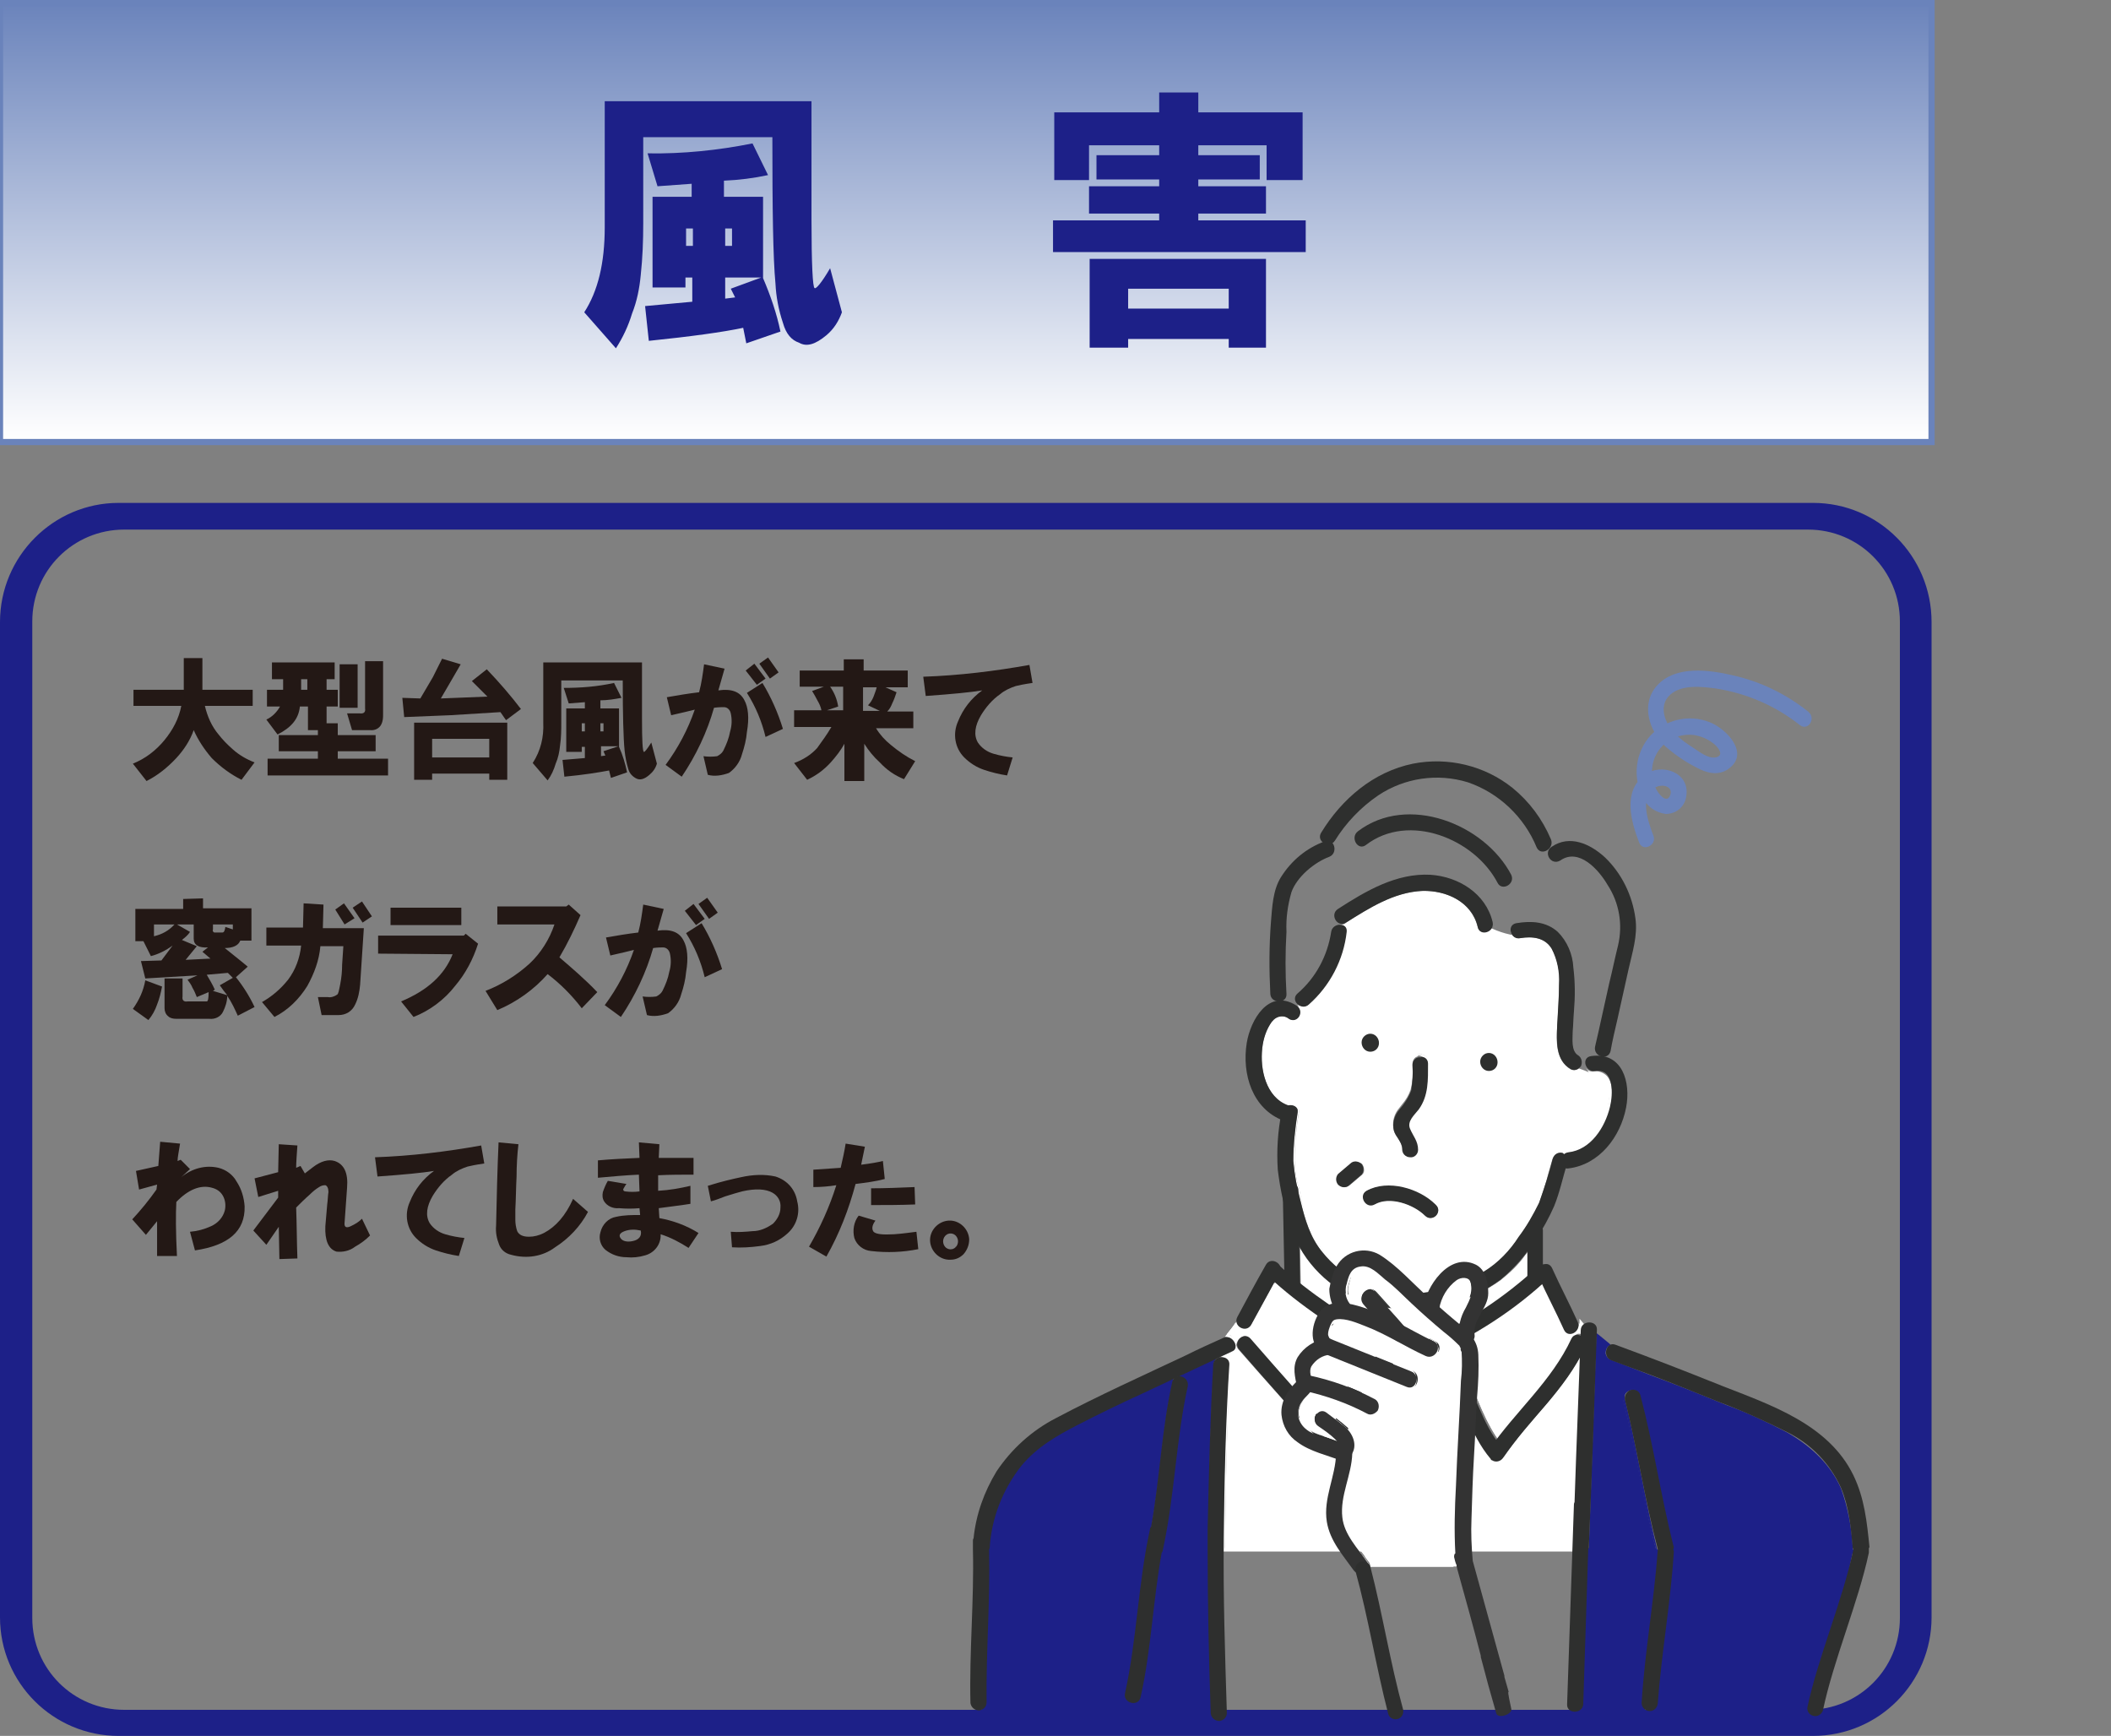 <?xml version="1.0" encoding="utf-8"?>
<!-- Generator: Adobe Illustrator 25.3.1, SVG Export Plug-In . SVG Version: 6.00 Build 0)  -->
<svg version="1.1" id="レイヤー_1" xmlns="http://www.w3.org/2000/svg" xmlns:xlink="http://www.w3.org/1999/xlink" x="0px"
	 y="0px" viewBox="0 0 340 279.6" style="enable-background:new 0 0 340 279.6;" xml:space="preserve">
<rect x="0" y="0" width="340" height="279.6" fill="#808080" stroke="none"/>
<style type="text/css">
	.st0{clip-path:url(#SVGID_2_);}
	.st1{fill:url(#SVGID_3_);}
	.st2{fill:none;stroke:#6A83BB;}
	.st3{fill:#1D2088;}
	.st4{fill:#231815;}
	.st5{fill:#2E2F2E;}
	.st6{fill:#FFFFFF;}
	.st7{fill:#7F7F7F;}
	.st8{fill:#333333;}
	.st9{fill:#6A83BB;}
</style>
<g>
	<g>
		<g>
			<defs>
				<rect id="SVGID_1_" x="0" y="0.5" width="311.1" height="70.7"/>
			</defs>
			<clipPath id="SVGID_2_">
				<use xlink:href="#SVGID_1_"  style="overflow:visible;"/>
			</clipPath>
			<g class="st0">
				
					<linearGradient id="SVGID_3_" gradientUnits="userSpaceOnUse" x1="-559.856" y1="-2932.544" x2="-557.706" y2="-2932.544" gradientTransform="matrix(0 -32.878 32.878 0 96571.719 -18335.945)">
					<stop  offset="0" style="stop-color:#FFFFFF"/>
					<stop  offset="1" style="stop-color:#6A83BB"/>
				</linearGradient>
				<rect x="0" y="0.5" class="st1" width="311.1" height="70.7"/>
			</g>
		</g>
		<rect x="0" y="0.5" class="st2" width="311.1" height="70.7"/>
		<g>
			<path class="st3" d="M97.4,36.6V16.3h33.3v19c0,7.3,0.2,11,0.5,11.1c0.2,0.2,1.1-0.8,2.5-3.2l1.9,7.1c-0.5,1.4-1.3,2.7-2.5,3.7
				c-1.8,1.5-3.2,1.9-4.4,1.2c-1.2-0.4-2.1-1.4-2.6-3.2c-0.7-2.1-1.1-4.2-1.2-6.3c-0.4-4.2-0.5-12.1-0.5-23.6h-20.8v13.9
				c0,2.8-0.1,5.5-0.4,8.3c-0.2,2.1-0.6,4.2-1.4,6.2c-0.6,2-1.5,3.9-2.6,5.6l-5.1-5.8C96.3,46.9,97.4,42.4,97.4,36.6z M103.9,49.3
				l7.6-0.7v-3.9h-1.1v1.6h-5.3V31.7h6.3v-2.1l-5.5,0.4l-1.6-5.3c5.7,0.1,11.4-0.5,16.9-1.6l2.5,5.1c-2.3,0.5-4.7,0.8-7.1,0.9v2.6
				h6.3v13.1c1.2,2.8,2.2,5.7,2.8,8.6l-5.5,1.9l-0.5-2.5c-3.3,0.7-8.4,1.4-15.2,2.1L103.9,49.3z M110.5,39.6h1.1v-2.8h-1.1V39.6z
				 M116.8,39.6h1.1v-2.8h-1.1V39.6z M116.8,48.1l1.6-0.2l-0.7-1.4l4.9-1.8h-5.8V48.1z"/>
			<path class="st3" d="M193,14.9v3.2h16.8V29h-5.8v-5.6H193V25h9.9v3.9H193v1.1h10.9v4.4H193v1.1h17.3v5.1h-40.7v-5.1h17.1v-1.1
				h-11.3v-4.4h11.3v-1.1h-10.1V25h10.1v-1.6h-11.3V29h-5.6V18.1h16.9v-3.2H193z M175.5,41.7h28.4V56h-6v-1.4h-16.2V56h-6.2V41.7z
				 M181.7,49.7h16.2v-3.2h-16.2V49.7z"/>
		</g>
	</g>
	<path class="st3" d="M292,81H19.1C8.6,81,0,89.6,0,100.2c0,0,0,0,0,0v160.3c0,10.6,8.6,19.1,19.1,19.1c0,0,0,0,0,0H292
		c10.6,0,19.1-8.6,19.1-19.1c0,0,0,0,0,0V100.2C311.1,89.6,302.6,81,292,81z M306,260.6c0,8.2-6.6,14.8-14.8,14.8H20
		c-8.2,0-14.8-6.6-14.8-14.8c0,0,0,0,0,0V100.1c0-8.2,6.6-14.8,14.8-14.8h271.2c8.2,0,14.8,6.6,14.8,14.8L306,260.6z"/>
	<g>
		<path class="st4" d="M41,122.8l-2.1,2.8c-1.8-0.9-3.4-2.1-4.8-3.5c-1.2-1.4-2.2-2.9-2.9-4.5c-0.6,1.7-1.6,3.2-2.8,4.5
			c-1.4,1.5-3,2.8-4.8,3.7l-2.2-2.8c2-0.8,3.7-2.1,5.1-3.8c1.3-1.6,2.3-3.4,2.7-5.5h-7.7v-2.6h8.1v-5.1h3v5.1h8.1v2.6H33
			c0.4,1.7,1.1,3.3,2.2,4.6c0.7,0.9,1.4,1.6,2.3,2.4C38.5,121.6,39.7,122.3,41,122.8z"/>
		<path class="st4" d="M45.1,113.8H43v-2.7h2.6v-1.7h-1.8v-2.7h10.1v2.7h-1.3v1.7h1.8v2.7h-1.8v2.7h1.8v1.9h6.1v2.6h-6.1v1.2h8.1
			v2.7H43.1v-2.7h8.1V121h-6.3v-2.6h6.3v-0.8h-1.6v-3.8h-1.3c-0.2,2-1.4,3.4-3.6,4.5l-1.8-2.4C43.8,115.5,44.6,114.7,45.1,113.8z
			 M48.5,111.1h1v-1.7h-1V111.1z M54.7,114v-7h2.9v7H54.7z M58.8,114.1v-7.6h2.9v8.5c0,0.6,0,1.1-0.3,1.7c-0.3,0.6-1,1-1.8,0.9h-2.9
			l-0.8-2.7h2C58.6,115,58.9,114.7,58.8,114.1z"/>
		<path class="st4" d="M81.5,116l-0.9-1.3l-8.1,0.5l-7.4,0.3l-0.3-3.1l2.9,0.1l2-3.4l1.5-3l3,0.9l-1.8,3.1l-1.4,2.4l7.5-0.3
			l-2.5-2.5l2.4-1.9c2.1,2.2,3.9,4.3,5.5,6.4L81.5,116z M66.7,116.4h15v9.2h-2.9v-1h-9.2v1h-2.9V116.4z M69.6,122h9.2v-3h-9.2
			L69.6,122z"/>
		<path class="st4" d="M87.5,116.4v-9.7h15.9v9.1c0,3.5,0.1,5.2,0.3,5.3c0.1,0.1,0.5-0.4,1.2-1.5l0.9,3.4c-0.2,0.7-0.6,1.3-1.2,1.8
			c-0.8,0.7-1.5,0.9-2.1,0.6c-0.6-0.3-1.1-0.8-1.3-1.5c-0.3-1-0.5-2-0.6-3c-0.2-2-0.3-5.8-0.3-11.3h-9.9v6.6c0,1.3,0,2.6-0.2,3.9
			c-0.1,1-0.3,2-0.7,2.9c-0.3,1-0.7,1.9-1.3,2.7l-2.4-2.8C87.1,120.9,87.6,118.7,87.5,116.4z M90.6,122.4l3.6-0.3v-1.8h-0.5v0.8
			h-2.5v-7h3v-1l-2.6,0.2l-0.8-2.5c2.7,0,5.4-0.2,8.1-0.8l1.2,2.4c-1.1,0.2-2.2,0.4-3.4,0.4v1.3h3v6.2c0.6,1.3,1,2.7,1.3,4.1
			l-2.6,0.9l-0.3-1.2c-1.6,0.3-4,0.7-7.2,1L90.6,122.4z M93.7,117.8h0.5v-1.3h-0.5V117.8z M96.7,117.8h0.5v-1.3h-0.5V117.8z
			 M96.7,121.8l0.8-0.1l-0.3-0.7l2.4-0.8h-2.8V121.8z"/>
		<path class="st4" d="M107.2,123.2c2-2.7,3.6-5.7,4.7-8.9c-0.8,0.2-2,0.5-3.8,0.9l-0.7-2.9c1.7-0.3,3.5-0.6,5.2-0.8
			c0.4-1.5,0.6-3,0.8-4.5l3.3,0.7l-1,3.5c2.1-0.3,3.5,0.2,4.2,1.6c0.6,1.1,0.8,2.8,0.4,5.1c-0.1,1.2-0.4,2.4-0.8,3.6
			c-0.3,1.2-1.1,2.3-2.1,3c-1.1,0.4-2.3,0.6-3.4,0.3l-0.7-3c0.7,0.1,1.5,0.1,2.2,0c0.4-0.2,0.8-0.5,1-0.9c0.5-1,0.9-2,1.1-3.1
			c0.3-1,0.3-2,0.1-2.9c-0.1-0.5-0.5-1-1.1-1c-0.3,0-0.9,0-1.6,0.1c-1.1,3.9-2.9,7.7-5.2,11.1L107.2,123.2z M120.1,108l1.4-1.1
			l1.8,2.4l-1.4,1L120.1,108z M120.3,111.6l2.5-1.6c1.4,2.3,2.5,4.8,3.3,7.4l-2.8,1.3C122.7,116.2,121.7,113.8,120.3,111.6
			L120.3,111.6z M122.3,106.9l1.4-1l1.7,2.4l-1.4,1L122.3,106.9z"/>
		<path class="st4" d="M133.9,117.1h-6v-2.7h4.4c-0.1-0.5-0.3-1-0.6-1.5c-0.3-0.6-0.6-1.1-0.9-1.6l1.9-0.7h-3.9V108h7.1v-1.8h3.2
			v1.8h7.1v2.7h-3.6l1.8,0.8c-0.2,0.6-0.4,1.2-0.7,1.8c-0.2,0.5-0.4,0.9-0.8,1.3h4.2v2.7h-6c0.6,1,1.4,1.9,2.4,2.7
			c1.2,1,2.5,1.9,3.9,2.6l-1.8,2.9c-1.5-0.6-2.8-1.5-3.9-2.7c-1-0.9-1.8-1.9-2.5-3v6h-3.2v-6c-0.6,1.1-1.4,2.1-2.2,3
			c-1.1,1.2-2.3,2.1-3.8,2.8l-2.1-2.7c1.4-0.5,2.7-1.3,3.7-2.4C132.4,119.4,133.2,118.3,133.9,117.1z M133.2,114.4h2.6v-3.8h-2.1
			c0.7,1,1.1,2,1.3,3.2L133.2,114.4z M141.2,110.7H139v3.8h2.7l-1.9-0.9c0.4-0.4,0.7-0.9,0.9-1.4
			C140.9,111.6,141.1,111.2,141.2,110.7z"/>
		<path class="st4" d="M148.7,109c5.8-0.2,11.5-0.9,17.1-1.9l0.5,2.9c-1.4,0.2-2.3,0.4-2.7,0.5c-0.9,0.3-1.8,0.7-2.5,1.3
			c-1.3,0.9-2.3,2.1-3.1,3.4c-1,1.7-1.2,3.2-0.5,4.4c0.6,0.9,1.5,1.5,2.5,1.8c1,0.3,2.1,0.5,3.1,0.6l-0.9,2.9
			c-1.3-0.2-2.5-0.5-3.7-0.9c-1.2-0.4-2.3-1.1-3.2-2c-1.5-1.5-1.9-3.8-1-5.8c0.8-2,2.1-3.7,3.9-5c-1.8,0.3-4.8,0.6-9.1,0.9
			L148.7,109z"/>
		<path class="st4" d="M26.1,158.9c-0.2,1-0.4,1.9-0.8,2.9c-0.3,0.9-0.8,1.8-1.4,2.5l-2.5-1.8c1-1.4,1.7-2.9,2-4.6L26.1,158.9z
			 M32.7,144.7v1.6h7.8v5.2h-1.8c-0.3,0.8-1.2,1.2-2.5,1.2c1.1,0.9,2.4,1.9,3.7,3l-1.9,1.7c1.2,1.5,2.2,3.1,3,4.8l-2.7,1.4
			c-0.5-1.1-1-2.2-1.7-3.2c0,0.9-0.3,1.8-0.7,2.6c-0.4,0.8-1.3,1.2-2.2,1.1h-5.3c-0.5,0-1-0.1-1.3-0.4c-0.4-0.3-0.6-0.8-0.6-1.3
			v-4.8h2.9v2.9c-0.1,0.6,0.2,0.9,0.8,0.8h3.1c0.2,0,0.3-0.5,0.3-1.5l-1.9,0.8c-0.2-0.5-0.4-1-0.7-1.5c-0.2-0.5-0.5-0.9-0.8-1.3
			l1.6-0.7l-8.4,0.5l-0.7-2.8l3.3-0.1l1.8-2.4c-1.1,0.8-2.3,1.4-3.5,1.7l-1.2-2.4h-1.3v-5.2h7.7v-1.6L32.7,144.7z M28.1,148.9h-3.3
			v1.9C26.1,150.5,27.2,149.9,28.1,148.9L28.1,148.9z M29.3,151.4l2.4,1l-1.8,2.2l4-0.2l-1.3-1.1l0.9-0.7c-1.5,0.1-2.3-0.4-2.3-1.4
			v-2.3h-2.7l2.1,1.2C30.3,150.6,29.8,151,29.3,151.4L29.3,151.4z M34.6,159.4l-0.3,0.2l2.3,0.7c-0.4-0.5-0.8-1-1.2-1.6l2.1-1.2
			l-0.8-0.8l-3.4,0.3C33.7,157.7,34.2,158.5,34.6,159.4L34.6,159.4z M36.3,149.3l1.2,0.4v-0.8h-3.2v0.8c-0.1,0.2,0,0.4,0.2,0.5
			c0.1,0,0.2,0,0.3,0h1C36.1,150.2,36.2,149.9,36.3,149.3L36.3,149.3z"/>
		<path class="st4" d="M42.2,161.4c1.6-0.9,3-2.1,4.2-3.6c1.2-1.6,1.9-3.5,2.1-5.5h-5.6v-2.9h5.9l0.1-3.9l3.2,0.2l-0.1,3.8h6.6
			c-0.2,3.2-0.4,6.2-0.6,9.1c-0.1,1.1-0.3,2.2-0.8,3.2c-0.5,1.1-1.5,1.7-2.7,1.7h-2.7l-0.6-2.9h1.6c0.5,0.1,1.1-0.1,1.5-0.4
			c0.2-0.1,0.3-0.7,0.5-1.7c0.2-1,0.3-2.1,0.3-3.1l0.2-3h-3.7c-0.2,2.3-1,4.4-2.1,6.4c-1.3,2.1-3.1,3.9-5.3,5L42.2,161.4z M54,146.5
			l1.4-1l1.7,2.4l-1.6,1L54,146.5z M56.8,146.2l1.5-1l1.6,2.4l-1.5,1L56.8,146.2z"/>
		<path class="st4" d="M60.9,153.6v-2.9h13.8l0.3-0.3L77,152c-0.8,2.5-2,4.8-3.7,6.8c-1.7,2.2-4.1,4-6.7,5l-2-2.5
			c4.3-1.8,7-4.3,8.3-7.6L60.9,153.6z M62.9,149v-2.8h11.4v2.8H62.9z"/>
		<path class="st4" d="M78.2,159.6c2.6-1,5-2.5,7.1-4.4c1.8-1.7,3.2-3.9,4-6.3h-9.2V146h11.1l0.4-0.3l1.9,1.7
			c-1,2.3-2.1,4.6-3.4,6.8c2.1,1.8,4.2,3.6,6.1,5.6l-2.5,2.6c-1.6-2.1-3.5-4-5.5-5.5c-2.2,2.5-5,4.5-8.1,5.8L78.2,159.6z"/>
		<path class="st4" d="M97.4,161.9c2-2.7,3.6-5.7,4.7-8.9c-0.8,0.2-2,0.5-3.8,0.9l-0.7-2.9c1.7-0.3,3.5-0.6,5.2-0.8
			c0.4-1.5,0.6-3,0.8-4.5l3.3,0.7l-1,3.5c2.1-0.3,3.5,0.2,4.2,1.6c0.6,1.1,0.8,2.8,0.4,5.1c-0.1,1.2-0.4,2.4-0.8,3.6
			c-0.3,1.2-1.1,2.3-2.1,3c-1.1,0.4-2.3,0.6-3.4,0.3l-0.7-3c0.7,0.1,1.5,0.1,2.2,0c0.4-0.2,0.8-0.5,1-0.9c0.5-1,0.9-2,1.1-3.1
			c0.3-1,0.3-2,0.1-2.9c-0.1-0.5-0.5-1-1.1-1c-0.3,0-0.9,0-1.6,0.1c-1.1,3.9-2.9,7.7-5.2,11.1L97.4,161.9z M110.3,146.7l1.4-1.1
			l1.8,2.4l-1.4,1L110.3,146.7z M110.5,150.3l2.5-1.6c1.4,2.3,2.5,4.8,3.3,7.4l-2.8,1.3C112.9,154.9,111.9,152.5,110.5,150.3
			L110.5,150.3z M112.5,145.6l1.4-1l1.7,2.4l-1.4,1L112.5,145.6z"/>
		<path class="st4" d="M21.3,196.4c1.4-1.5,2.7-3.1,3.9-4.8l0.1-0.8l-2.9,0.8l-0.5-3l3.6-0.8l0.3-3.9l3.2,0.3
			c-0.2,1.3-0.4,2.2-0.4,2.8l0.5-0.2l1.5,1.5l-1.4,1.3c1.7-1.4,3.9-2,6-1.5c1.2,0.3,2.3,1.1,2.9,2.2c0.8,1.2,1.2,2.6,1.3,4
			c0.1,4-2.6,6.3-8,7.1l-0.8-3c1.2-0.1,2.3-0.4,3.4-0.9c1.1-0.5,1.9-1.4,2.2-2.5c0.2-0.8,0.1-1.7-0.3-2.4c-0.4-0.7-1-1.1-1.8-1.3
			c-1.8-0.5-3.8,0.3-5.7,2.3c-0.1,1.9-0.1,4.8,0.1,8.7h-3.2v-5.6l-1.8,2.2L21.3,196.4z"/>
		<path class="st4" d="M40.8,198.2l4-5.3v-1.1l-3.2,1l-0.6-3l3.8-1l0.1-4.5l3,0.2c-0.1,1.5-0.2,2.7-0.2,3.6l0.7-0.3l0.7,1.2l1.3-1
			c1.3-1,2.5-1.3,3.5-1c1.5,0.5,2.2,1.9,2,4.3l-0.4,5.6c-0.1,0.8,0.3,1,1.2,0.5c0.6-0.3,1.1-0.6,1.6-1.1l1.3,2.7
			c-0.7,0.7-1.5,1.3-2.4,1.8c-0.9,0.7-2,0.9-3,0.8c-1.3-0.4-1.9-1.8-1.8-4.1l0.3-3.5c0.1-0.7,0.1-1.4,0.2-2c0-0.6-0.2-1-0.5-1.1
			c-0.4,0-0.7,0.1-1,0.3c-0.5,0.3-1,0.7-1.5,1.2c-0.8,0.7-1.5,1.4-2.2,2.1c0.1,2.7,0.1,5.5,0.2,8.2l-2.9,0.1l-0.1-5.2l-2,2.9
			L40.8,198.2z"/>
		<path class="st4" d="M60.4,186.4c5.8-0.2,11.5-0.9,17.1-1.9l0.5,2.9c-1.4,0.2-2.3,0.4-2.7,0.5c-0.9,0.3-1.8,0.7-2.5,1.3
			c-1.3,0.9-2.3,2.1-3.1,3.4c-1,1.7-1.2,3.2-0.5,4.4c0.6,0.9,1.5,1.5,2.5,1.8c1,0.3,2.1,0.5,3.1,0.6l-0.9,2.9
			c-1.3-0.2-2.5-0.5-3.7-0.9c-1.2-0.4-2.3-1.1-3.2-2c-1.5-1.5-1.9-3.8-1-5.8c0.8-2,2.1-3.7,3.9-5c-1.8,0.3-4.8,0.6-9.1,0.9
			L60.4,186.4z"/>
		<path class="st4" d="M80.3,184l3.2,0.3c-0.2,1.7-0.3,3.5-0.3,5.2c-0.1,1.8-0.1,3.6-0.2,5.3v1.7c0,0.6,0.1,1.2,0.3,1.8
			c0.3,0.6,0.9,0.9,1.9,0.9c0.8,0,1.6-0.2,2.4-0.6c1.9-1,3.5-2.8,4.7-5.5l2.4,2.1c-1.2,2.3-3.1,4.3-5.3,5.7c-2,1.5-4.6,1.9-7.1,1.2
			c-0.9-0.2-1.6-0.8-1.9-1.6c-0.4-1-0.6-2-0.5-3.1C80,192.9,80.1,188.4,80.3,184z"/>
		<path class="st4" d="M96.3,189.7v-2.8c2.2-0.2,4.4-0.3,6.7-0.4l-0.1-2.5l3.3,0.3l-0.1,2.2h5.6v2.7c-1.8,0-3.8,0-5.7,0.1v2.5
			c1.8-0.1,3.5-0.4,5.2-0.8v2.9c-1.2,0.2-2.9,0.4-5.1,0.7l0.1,1.6c2.2,0.4,4.4,1.2,6.3,2.4l-1.6,2.4c-1.4-0.9-2.9-1.7-4.5-2.2
			c0.1,1.6-1,3-2.5,3.4c-1,0.3-2,0.4-3,0.3c-1.2,0-2.4-0.4-3.4-1.2c-0.8-0.7-1.1-1.8-0.8-2.8c0.3-1.3,1.3-2.3,2.5-2.5
			c1.3-0.3,2.6-0.3,3.9-0.3l-0.1-1.1c-1.1,0.1-2.2,0.1-3.3,0c-0.9,0.1-1.9-0.3-2.4-1.1c-0.3-0.5-0.3-1-0.2-1.5
			c0.2-0.6,0.5-1.3,0.8-1.8l3,0.5c-0.2,0.2-0.3,0.5-0.5,0.8c-0.1,0.2,0.1,0.4,0.3,0.4c0.8,0.1,1.5,0.1,2.3,0l-0.1-2.7
			C100.7,189.3,98.5,189.5,96.3,189.7z M103.2,198.2c-0.9-0.2-1.8-0.2-2.6,0.1c-0.8,0.3-1,0.7-0.6,1.2c0.3,0.4,1,0.6,1.9,0.4
			C102.9,199.7,103.4,199.1,103.2,198.2L103.2,198.2z"/>
		<path class="st4" d="M114,191c2.2-0.7,4-1.1,5.4-1.4c1.8-0.4,3.7-0.5,5.5-0.1c1.9,0.6,3.2,2.1,3.5,4c0.5,1.9-0.1,3.9-1.6,5.2
			c-1.2,1.1-2.7,1.8-4.4,2c-1.5,0.2-3,0.3-4.5,0.2l-0.2-2.5c1.2,0.1,2.4,0,3.5-0.1c1.2,0,2.3-0.5,3.3-1.2c0.7-0.7,1.2-1.6,1.2-2.6
			c0.1-1-0.4-1.9-1.3-2.4c-1.1-0.6-2.7-0.7-4.9-0.2c-0.8,0.2-1.7,0.5-2.7,0.8c-0.8,0.3-1.5,0.6-2.3,0.8L114,191z"/>
		<path class="st4" d="M130.3,200.8c1.8-3.1,3.3-6.4,4.4-9.9c-1.2,0.2-2.5,0.3-3.7,0.3v-2.8c1.5-0.1,3-0.2,4.4-0.3
			c0.3-1.3,0.6-2.6,0.8-3.9l3.1,0.5c-0.2,1-0.4,2-0.6,2.9c1.6-0.2,2.7-0.4,3.5-0.6l0.3,2.9c-1.5,0.4-3.1,0.6-4.7,0.8
			c-1.1,4.1-2.6,8-4.7,11.7L130.3,200.8z M141,196.6c-0.6,0.8-0.6,1.4-0.3,1.8c0.4,0.4,1.5,0.5,3.3,0.4c1.5-0.1,2.7-0.3,3.6-0.4
			l0.3,2.8c-2.5,0.5-5,0.6-7.6,0.3c-1.2-0.1-2.3-0.9-2.7-2.1c-0.3-1.2-0.1-2.6,0.7-3.6L141,196.6z M140.2,191.4
			c2.4,0,4.7-0.1,7.1-0.2l0.1,2.8c-2.4,0.1-4.8,0.1-7.1,0.1V191.4z"/>
		<path class="st4" d="M153.1,202.9c-1.7,0.1-3.2-1.3-3.3-3c-0.1-1.7,1.3-3.2,3-3.3c1.7-0.1,3.2,1.3,3.3,3c0,0.9-0.3,1.7-0.9,2.4
			C154.6,202.6,153.9,202.9,153.1,202.9z M154,200.8c0.4-0.5,0.4-1.2,0-1.7c-0.4-0.5-1.2-0.6-1.7-0.1c0,0-0.1,0.1-0.1,0.1
			c-0.4,0.5-0.4,1.2,0,1.7c0.4,0.5,1.2,0.6,1.7,0.1C153.9,200.8,154,200.8,154,200.8z"/>
	</g>
	<path class="st5" d="M156.6,245.4C156.6,245.4,156.6,245.4,156.6,245.4C156.6,245.2,156.5,245.2,156.6,245.4"/>
	<g>
		<polygon class="st3" points="181.5,276.4 158.1,276.4 158.1,250.4 158.1,248.7 195.9,248.3 196.2,276.4 		"/>
		<polygon class="st3" points="255,275.6 264.9,275.6 268.1,249.6 254.6,249.3 253.5,275.6 		"/>
		<polygon class="st3" points="269.1,275.6 292.9,275.6 298.5,249.6 268.3,249.3 265.8,275.6 		"/>
		<path class="st6" d="M219.5,209.6c4.7,1.8,9.9,1.9,14.7,0.3c2.7-0.8,5.2-2,7.5-3.6c1.5-1.2,2.9-2.6,4.1-4.1v3.5
			c-4.8,4.1-10.1,7.4-15.8,10l0-0.1l0,0.1c-0.2,0.1-0.4,0.2-0.6,0.3c-0.7,0.3-0.9,1.1-0.6,1.8c0.1,0.2,0.3,0.4,0.5,0.6
			c-1.1,3.3-2.5,6.6-4,9.8c-0.5-3.5-0.6-7.1-1.8-10.5c0.4-0.7,0.2-1.5-0.5-1.9c0,0,0,0,0,0c-4.7-2.7-9.2-5.6-13.4-8.9
			c0-1.8-0.1-3.6-0.1-5.4C211.8,205,215.3,208,219.5,209.6"/>
		<path class="st6" d="M225.1,228c-0.1-0.9-0.2-1.9-0.3-2.8c-0.2-2.6-0.7-5.2-1.5-7.6l0-0.1l0.1-0.1c0.3-0.5,0.1-1.2-0.4-1.5
			c0,0,0,0,0,0c-4.7-2.7-9.2-5.7-13.4-8.9l-0.1-0.1l-0.1-6.5l0.5,0.8c2.3,3.8,5.8,6.7,9.9,8.3l-0.1,0.2l0.1-0.2
			c4.7,1.7,9.8,1.9,14.5,0.3c2.7-0.8,5.2-2,7.4-3.6c1.5-1.2,2.9-2.5,4-4.1l0.5-0.6v4.3l-0.1,0.1c-4.7,4-10,7.4-15.7,10l-0.3,0.1
			l-0.4,0.2c-0.3,0.1-0.6,0.4-0.6,0.7c0,0.5,0.2,0.9,0.5,1.2l0.1,0.1l-0.1,0.2c-0.8,2.6-1.8,5.1-3,7.6c-0.3,0.7-0.7,1.5-1,2.2
			l-0.4,0.8L225.1,228z M228.4,216.7c0.1-0.5,0.4-1,0.9-1.2c0.1-0.1,0.3-0.1,0.4-0.2l0.1,0v0h0l0.1,0l0,0.1l0-0.1
			c5.7-2.5,10.9-5.9,15.6-9.9v-2.6c-1.1,1.4-2.3,2.6-3.7,3.6c-2.3,1.7-4.9,2.9-7.6,3.7c-4.8,1.6-10.1,1.5-14.9-0.3
			c-3.9-1.5-7.3-4.2-9.6-7.7l0.1,4.4c4.2,3.2,8.7,6.2,13.3,8.8c0.7,0.4,1,1.4,0.7,2.1c0.8,2.5,1.3,5,1.5,7.6
			c0.1,0.6,0.1,1.2,0.2,1.9c0.2-0.5,0.4-0.9,0.6-1.4c1.1-2.4,2.1-4.8,2.9-7.4C228.5,217.9,228.3,217.3,228.4,216.7"/>
		<path class="st6" d="M198.1,219.7c0.1-0.6-0.4-1.2-1-1.4c0.4-0.2,0.8-0.4,1.2-0.6c0.4-0.1,0.6-0.4,0.7-0.8
			c0.1,0.2,0.2,0.4,0.3,0.6c4.7,5.4,9.4,10.7,14.2,16c0.5,0.5,1.2,0.5,1.8,0.2c0.6-0.3,0.9-1,1.1-1.5c0.4-1,0.8-2,1.2-3
			c1-2.6,1.9-5.2,2.9-7.8c0.7-1.7-2.1-2.5-2.8-0.8c-0.9,2.2-1.7,4.5-2.5,6.7c-0.3,0.8-0.6,1.7-1,2.5c-4.3-4.8-8.6-9.6-12.8-14.5
			c-0.5-0.6-1.3-0.6-1.9-0.1c-0.1,0.1-0.3,0.3-0.3,0.4c-0.2-0.4-0.3-0.9-0.4-1.3c0.1,0.5,0.2,0.9,0.4,1.3c-0.1,0.1-0.2,0.3-0.2,0.5
			c-0.2-0.6-0.7-1.1-1.4-1.2c0.5-0.6,1-1.2,1.4-1.9c0.3,0.7,1.1,1.1,1.9,0.8c0.3-0.1,0.6-0.3,0.7-0.6c1.2-2.2,2.4-4.4,3.6-6.6
			c5.1,4.2,10.5,8,16.2,11.2c0.6,0.4,1.5,0.2,1.9-0.4c0-0.1,0.1-0.1,0.1-0.2c1.3,3.3,1.3,7,1.8,10.5c1.5-3.2,2.8-6.4,4-9.8
			c0.4,0.4,1.1,0.4,1.6,0.2c6.4-2.8,12.3-6.6,17.5-11.2c1.1,2.4,2.3,4.7,3.4,7.1c0.7,1.5,2.7,0.5,2.6-0.9c0.1,0.1,0.2,0.2,0.3,0.3
			c-0.1,0.2-0.1,0.3-0.1,0.5c0,0.3,0,0.5,0,0.7c-0.6-0.2-1.3,0.1-1.5,0.7c0,0,0,0,0,0c-2.9,6.2-7.9,10.7-12,16.1
			c-2.5-3.7-3.5-8.3-6.1-12c-1.1-1.5-3.6-0.1-2.5,1.5c3.1,4.4,4.1,9.9,7.6,14c0.6,0.6,1.5,0.6,2.1,0c0.1-0.1,0.1-0.2,0.2-0.3
			c3.8-5.5,8.8-9.8,12.1-15.6c-0.4,10-0.7,20-1.1,30c0,0.2,0,0.4,0.1,0.7h-56.3c0.1-0.2,0.2-0.4,0.2-0.7
			C197.4,239.4,197.6,229.6,198.1,219.7"/>
		<path class="st6" d="M196.9,249.8c0.1-0.2,0.1-0.4,0.1-0.5c0.1-9.3,0.3-19.4,0.9-29.5c0.1-0.5-0.3-1-0.8-1.1l-0.7-0.2l1.2-0.6
			c0.2-0.1,0.4-0.2,0.7-0.3c0.3-0.1,0.5-0.3,0.6-0.6l0.1-0.3l-0.1-0.3c-0.2-0.5-0.6-0.9-1.1-1l-0.5-0.1l0.3-0.4
			c0.5-0.6,0.9-1.2,1.4-1.8l0.3-0.4l0.2,0.4c0.2,0.4,0.7,0.7,1.2,0.8c0.4,0,0.8-0.2,1-0.6l3.8-6.9l0.2,0.2c5,4.2,10.5,8,16.2,11.2
			c0.3,0.2,0.6,0.2,0.9,0.1c0.3-0.1,0.6-0.3,0.8-0.7l0.3-0.5l0.2,0.5c0.8,2.5,1.3,5.1,1.5,7.7c0.1,0.6,0.1,1.2,0.2,1.9
			c0.2-0.5,0.4-0.9,0.6-1.4c1.1-2.4,2.1-5,3-7.5l0.1-0.4l0.3,0.2c0.4,0.3,0.9,0.4,1.3,0.1c6.3-2.8,12.2-6.6,17.4-11.1l0.3-0.2
			l0.1,0.3c0.4,0.9,0.9,1.9,1.3,2.8c0.7,1.4,1.4,2.9,2,4.3c0.2,0.4,0.6,0.7,1.1,0.6c0.6-0.2,1.1-0.7,1.1-1.4l0-0.7l0.5,0.6
			c0.1,0.1,0.2,0.2,0.2,0.3l0.1,0.1l-0.1,0.1c0,0.1-0.1,0.3-0.1,0.4l0,1.1l-0.3-0.1c-0.5-0.2-1,0-1.2,0.5c0,0,0,0,0,0
			c-2,4.2-5,7.8-7.9,11.2c-1.4,1.6-2.8,3.2-4.1,5l-0.2,0.3l-0.2-0.3c-1.2-1.9-2.2-3.9-3-5.9c-0.8-2.1-1.9-4.2-3.1-6.1
			c-0.2-0.4-0.7-0.6-1.1-0.5c-0.5,0-0.9,0.3-1.1,0.7c-0.1,0.3-0.1,0.7,0.1,1c1.3,2,2.4,4.2,3.3,6.4c1,2.7,2.5,5.3,4.2,7.6
			c0.2,0.2,0.5,0.4,0.8,0.3c0.4,0,0.8-0.3,1.1-0.6c1.7-2.3,3.4-4.6,5.3-6.7c2.5-2.7,4.8-5.7,6.7-8.9l0.5-0.9l-0.2,5.6
			c-0.3,8.3-0.6,17-0.9,25.4c0,0.2,0,0.4,0.1,0.5l0.2,0.4h-57.1L196.9,249.8z M253,249.2c0.3-8.5,0.6-17.1,0.9-25.4l0.1-3.6
			c-1.9,2.9-4,5.6-6.3,8.1c-1.9,2.1-3.7,4.3-5.3,6.6c-0.3,0.5-0.9,0.8-1.5,0.8c-0.5,0-0.9-0.2-1.2-0.5c-1.8-2.3-3.3-4.9-4.3-7.7
			c-0.9-2.2-2-4.3-3.3-6.3c-0.3-0.4-0.4-1-0.2-1.5c0.3-0.6,0.9-1,1.5-1c0.6-0.1,1.2,0.2,1.6,0.7c1.3,1.9,2.3,4,3.2,6.2
			c0.8,1.9,1.7,3.8,2.7,5.5c1.2-1.6,2.6-3.2,3.9-4.7c2.9-3.4,5.9-6.9,7.8-11c0-0.1,0.1-0.1,0.1-0.2c-0.6,0-1.2-0.3-1.4-0.9
			c-0.6-1.5-1.3-2.9-2-4.3c-0.4-0.8-0.8-1.6-1.2-2.5c-5.2,4.5-11,8.2-17.3,11c-0.5,0.2-1,0.2-1.5,0c-0.8,2.5-1.8,4.9-2.9,7.3
			c-0.3,0.7-0.7,1.5-1,2.2l-0.4,0.8l-0.1-0.9c-0.1-0.9-0.2-1.9-0.3-2.8c-0.2-2.4-0.6-4.8-1.3-7.2c-0.2,0.2-0.5,0.4-0.8,0.5
			c-0.4,0.1-0.9,0-1.3-0.2c-5.7-3.2-11-6.9-16-11l-3.5,6.3c-0.3,0.5-0.8,0.9-1.4,0.9c-0.5,0-1-0.3-1.4-0.7c-0.3,0.4-0.6,0.9-0.9,1.3
			c0.2,0.1,0.5,0.2,0.7,0.4c-0.1-0.3-0.2-0.6-0.2-0.9l0.5-0.1c0,0.3,0.1,0.6,0.2,0.8c0.3-0.3,0.7-0.5,1.1-0.5c0.5,0,1,0.2,1.3,0.6
			c3.7,4.2,7.7,8.7,12.6,14.2c0.3-0.7,0.6-1.5,0.8-2.1c0.2-0.6,0.5-1.3,0.7-1.9c0.6-1.6,1.2-3.2,1.8-4.8c0.4-0.9,1.5-1.4,2.4-1
			c0,0,0,0,0,0c0.8,0.2,1.2,1.1,0.9,1.8c0,0.1,0,0.1-0.1,0.1c-0.6,1.6-1.2,3.2-1.8,4.8c-0.4,1-0.7,2-1.1,3l0,0.1
			c-0.4,1-0.7,2-1.2,2.9l-0.1,0.1c-0.2,0.6-0.6,1.2-1.2,1.5c-0.7,0.4-1.5,0.2-2.1-0.3c-5.5-6.1-10-11.2-14.2-16
			c0-0.1-0.1-0.1-0.1-0.2c-0.2,0.2-0.4,0.4-0.6,0.5c-0.2,0.1-0.4,0.2-0.7,0.3l0,0c0.5,0.3,0.7,0.8,0.6,1.4
			c-0.6,10.1-0.8,20.1-0.9,29.5c0,0.1,0,0.3,0,0.4H253C253,249.5,253,249.4,253,249.2 M218,220.8c-0.6,1.6-1.2,3.2-1.8,4.8
			c-0.2,0.6-0.5,1.3-0.7,1.9c-0.3,0.8-0.6,1.7-1,2.5l-0.2,0.4l-0.3-0.3c-5-5.5-9.1-10.1-12.8-14.5c-0.2-0.3-0.5-0.4-0.8-0.4
			c-0.4,0.1-0.8,0.3-1,0.7l0,0c-0.1,0.1-0.1,0.3-0.2,0.4l-0.1,0.3l0.1,0.3c0.1,0.2,0.1,0.3,0.3,0.5c4.2,4.8,8.7,9.8,14.2,16
			c0.4,0.4,1,0.4,1.5,0.2c0.4-0.3,0.8-0.8,0.9-1.3l0.1-0.1c0.4-0.9,0.8-1.9,1.2-2.9l0-0.1c0.4-1,0.8-2,1.1-3
			c0.6-1.6,1.2-3.2,1.8-4.8c0.2-0.5,0-1-0.4-1.2c0,0-0.1,0-0.1-0.1c-0.2-0.1-0.4-0.1-0.5-0.1C218.7,220,218.2,220.3,218,220.8
			 M254.1,214.6C254.2,214.6,254.2,214.6,254.1,214.6l0.1-0.1C254.2,214.5,254.2,214.5,254.1,214.6"/>
		<path class="st3" d="M257.4,215.2c0.6,0.5,1.1,0.9,1.7,1.4c-0.7,0.6-0.8,1.5-0.2,2.2c0.2,0.2,0.4,0.4,0.6,0.5
			c2.1,0.8,4.2,1.6,6.2,2.4c3.7,1.4,7.5,2.9,11.2,4.4c3.8,1.4,7.4,3,11,4.9c3.8,1.9,6.8,5,8.5,8.9c1.1,3.1,1.7,6.3,1.9,9.5
			c0,0.2,0.1,0.5,0.2,0.7h-29c0.2-0.3,0.2-0.7,0.1-1c-2-8-3.2-16.2-5.3-24.2c-0.5-1.8-3.3-1-2.8,0.8c2,8,3.2,16.2,5.3,24.2
			c0,0.1,0.1,0.2,0.1,0.3h-11c0.1-0.2,0.2-0.4,0.2-0.7C256.5,237.9,257,226.5,257.4,215.2"/>
		<path class="st3" d="M255.8,249.8c0.1-0.2,0.1-0.4,0.1-0.5c0.3-8.4,0.6-17,0.9-25.3c0.1-2.9,0.2-5.8,0.3-8.8l0-0.5l0.4,0.3
			c0.6,0.5,1.1,0.9,1.7,1.4l0.2,0.2l-0.3,0.2c-0.4,0.3-0.5,0.8-0.5,1.2c0.1,0.5,0.4,0.8,0.8,1c1.8,0.7,3.7,1.4,6.2,2.4
			c4.3,1.6,7.8,3,11.2,4.4l1.5,0.6c3.3,1.2,6.4,2.7,9.5,4.3c4.2,2.4,7.1,5.4,8.7,9c1.1,3,1.7,6.2,1.9,9.4l0,0.2
			c0,0.2,0.1,0.4,0.2,0.5l0.2,0.4h-29.9l0.2-0.4c0.1-0.3,0.2-0.6,0.1-0.9c-1-4-1.8-8.1-2.6-12.1s-1.6-8.1-2.6-12.1
			c-0.1-0.4-0.4-0.7-0.7-0.8c-0.5-0.1-0.9,0-1.3,0.3c-0.3,0.3-0.4,0.7-0.3,1.1c1,4,1.8,8.1,2.6,12.1s1.6,8.1,2.6,12.1
			c0,0.1,0,0.2,0.1,0.2l0.2,0.4h-11.8L255.8,249.8z M264,237.6c-0.8-4-1.6-8.1-2.6-12.1c-0.2-0.6,0-1.2,0.4-1.6
			c0.5-0.5,1.1-0.6,1.8-0.5c0.6,0.2,1,0.6,1.1,1.2c1,4,1.8,8.1,2.6,12.1s1.6,8.1,2.6,12.1c0.1,0.3,0.1,0.6,0,0.8h28.2
			c0-0.1-0.1-0.2-0.1-0.4l0-0.2c-0.1-3.1-0.8-6.2-1.8-9.2c-1.5-3.5-4.3-6.4-8.4-8.7c-3.1-1.6-6.2-3-9.4-4.3c-0.5-0.2-1-0.4-1.5-0.6
			c-3.3-1.4-6.9-2.7-11.2-4.4c-2.5-1-4.4-1.7-6.2-2.4c-0.6-0.2-1-0.8-1.1-1.4c-0.1-0.5,0.1-1.1,0.4-1.5c-0.4-0.3-0.7-0.6-1-0.9
			c-0.1,2.7-0.2,5.5-0.3,8.2c-0.3,8.3-0.6,16.9-0.9,25.3c0,0.1,0,0.3-0.1,0.4h10.2C265.6,245.6,264.8,241.5,264,237.6"/>
		<path class="st7" d="M213.7,231.4C213.5,231.7,213.5,231.6,213.7,231.4"/>
		<path class="st7" d="M213.5,231.8l-0.2,0l-0.1-0.2c0-0.1,0-0.3,0.2-0.4l1.1-0.9l-0.7,1.2C213.8,231.7,213.7,231.8,213.5,231.8
			L213.5,231.8 M213.5,231.3l0.2,0.1l0.1,0.2c0-0.1,0-0.2-0.1-0.2C213.7,231.3,213.6,231.3,213.5,231.3
			C213.5,231.3,213.5,231.3,213.5,231.3"/>
		<path class="st3" d="M164.7,235.9c2.4-2.8,5.5-4.5,8.8-6.2c3.4-1.7,6.8-3.4,10.2-5c1.7-0.8,3.3-1.6,5-2.4c0,0.1,0,0.1,0,0.2
			c-1.9,8.7-2.1,17.7-4,26.3c-0.1,0.4,0,0.7,0.1,1h-25.5c0.1-0.2,0.1-0.4,0.1-0.6C159.5,244.4,161.4,239.6,164.7,235.9"/>
		<path class="st3" d="M159,249.8c0.1-0.1,0.1-0.3,0.1-0.5c0.2-5,2.1-9.8,5.4-13.6c2.5-2.9,5.6-4.6,8.9-6.3c3.5-1.8,7.1-3.5,10.2-5
			c1.4-0.7,2.9-1.4,4.3-2l1.2-0.6l-0.2,0.6c0,0.1,0,0.1,0,0.2c-1,4.3-1.5,8.8-2,13.1s-1.1,8.8-2,13.2c-0.1,0.3,0,0.6,0.1,0.9
			l0.2,0.4h-26.3L159,249.8z M184.3,248.8c1-4.3,1.5-8.8,2-13.1c0.5-4.2,1-8.6,2-12.9l-0.2,0.1c-1.4,0.7-2.9,1.3-4.3,2
			c-3.1,1.5-6.7,3.2-10.2,5c-3.2,1.6-6.3,3.3-8.7,6.2c-3.2,3.7-5.1,8.4-5.3,13.3c0,0.1,0,0.2,0,0.3h24.7
			C184.2,249.3,184.2,249.1,184.3,248.8"/>
		<path class="st3" d="M191.4,223.3c0.2-0.8-0.3-1.6-1.1-1.7c1.7-0.8,3.3-1.6,5-2.3c-0.1,0.2-0.1,0.4-0.1,0.5
			c-0.6,9.8-0.8,19.6-0.9,29.5c0,0.2,0,0.4,0.1,0.7h-7.2c0-0.1,0.1-0.2,0.1-0.3C189.3,240.9,189.5,232,191.4,223.3"/>
		<path class="st3" d="M187,249.8c0-0.1,0.1-0.1,0.1-0.2c1-4.3,1.5-8.8,2-13.1c0.5-4.3,1.1-8.8,2-13.2c0.2-0.6-0.2-1.3-0.9-1.4
			c0,0,0,0,0,0l-0.6-0.2l0.6-0.3c1.6-0.8,3.2-1.5,4.9-2.3l0.8-0.4l-0.3,0.6c-0.1,0.1-0.1,0.3-0.1,0.5c-0.6,10.1-0.8,20.1-0.9,29.5
			c0,0.2,0,0.4,0.1,0.5l0.2,0.4h-8L187,249.8z M194.1,249.2c0.1-9.3,0.3-19.4,0.9-29.5c0,0,0,0,0-0.1c-1.3,0.6-2.7,1.3-4,1.9
			c0.6,0.4,0.9,1.1,0.7,1.8c-1,4.3-1.5,8.8-2,13.1s-1.1,8.8-2,13.1h6.5C194.1,249.5,194.1,249.4,194.1,249.2"/>
		<path class="st6" d="M203.6,168.9c-0.4,3.3,0.5,7.5,3.8,8.9c0.9-0.2,1.9,0.2,1.8,1.3c-0.4,2.6-0.7,5.2-0.7,7.8
			c0.1,1.4,0.2,2.8,0.6,4.1c0.1,0.2,0.2,0.5,0.2,0.7c0,0,0,0.1,0,0.1c0.1,0.5,0.2,0.9,0.3,1.4c0.7,3,1.5,5.8,3.5,8.3
			c1.6,2,3.6,3.6,5.8,4.7c4,2,8.5,2.4,12.8,1.3c5.2-1.1,9.7-4.1,12.6-8.6c1.2-1.6,2.2-3.4,3.1-5.2c0.9-2.3,1.6-4.7,2.2-7.1
			c0.2-0.8,1-1.2,1.8-1c0.1,0,0.2,0.1,0.3,0.1c0.2-0.2,0.5-0.3,0.8-0.4c3.5-0.4,5.8-4,6.5-7.2c0.5-2.3,0.5-5.8-2.5-5.4
			c-0.5,0.1-0.9-0.1-1.2-0.5c-0.2-0.1-0.5-0.2-0.7-0.3c-0.4,0.6-1.2,0.8-1.9,0.4c0,0,0,0,0,0c-2.5-1.5-2.4-4.5-2.3-7
			c0.1-2.2,0.3-4.4,0.3-6.6c0.1-2-0.3-3.9-1.1-5.7c-1-1.8-3-2-4.9-1.7c-0.8,0.1-1.5-0.3-1.7-1.1c-0.9-0.2-1.8-0.5-2.6-0.9
			c-0.4,1.2-2.4,1.5-2.8,0c-1-4-5.1-5.9-8.9-5.6c-4.4,0.3-8.4,2.8-12,5.1c-0.1,0.1-0.3,0.2-0.5,0.2c0.5,0.3,0.7,0.9,0.6,1.5
			c-0.6,4.4-2.8,8.5-6.1,11.4c-0.4,0.4-1,0.5-1.5,0.3c0.7,1.1-0.6,2.9-1.9,2.1c-0.7-0.6-1.6-0.5-2.2,0.1c-0.1,0.1-0.1,0.2-0.2,0.3
			C204.2,165.9,203.7,167.4,203.6,168.9 M239.8,169.6c0.8,0,1.4,0.7,1.4,1.5c0,0.8-0.6,1.4-1.4,1.4c-0.8,0-1.4-0.7-1.4-1.5
			C238.4,170.2,239,169.6,239.8,169.6 M220.7,169.4c-0.8,0-1.4-0.7-1.4-1.5c0-0.8,0.6-1.4,1.4-1.4c0.8,0,1.4,0.7,1.4,1.5
			C222.1,168.8,221.5,169.4,220.7,169.4 M228.6,178.8c-0.8,1-1.8,1.8-1.2,3.1c0.7,0.9,1.1,2,1.2,3.2c0,0.8-0.7,1.4-1.5,1.4
			c-0.8,0-1.4-0.6-1.4-1.4c0-1-1-1.9-1.3-2.9c-0.3-1.2-0.1-2.5,0.6-3.5c0.7-1.1,1.7-1.9,2-3.3c0.3-1.4,0.4-2.8,0.2-4.2
			c0-0.8,0.7-1.4,1.5-1.4c0.8,0,1.4,0.6,1.4,1.4C230.2,173.9,230.2,176.6,228.6,178.8 M220.1,191.6c3.5-1.9,8.6-0.4,11.4,2.3
			c1.3,1.3-0.7,3.4-2.1,2.1c-1.8-1.7-5.5-3.1-7.8-1.8C219.9,195,218.4,192.5,220.1,191.6 M215.5,189l2-1.7c0.6-0.6,1.5-0.6,2.1,0
			c0.6,0.6,0.6,1.5,0,2.1l-2,1.7c-0.6,0.6-1.5,0.6-2.1,0S214.9,189.6,215.5,189"/>
		<path class="st6" d="M218.8,206.4c-2.3-1.1-4.3-2.8-5.9-4.8c-1.9-2.4-2.7-5.2-3.5-8.4l0,0c-0.1-0.4-0.2-0.9-0.3-1.3l0-0.2
			c0-0.2-0.1-0.4-0.2-0.6l0,0l0,0c-0.3-1.4-0.5-2.8-0.6-4.2c0-2.2,0.2-4.4,0.5-6.6c0.1-0.4,0.1-0.8,0.2-1.2c0.1-0.3,0-0.6-0.3-0.8
			c-0.3-0.2-0.8-0.3-1.2-0.2l-0.1,0l-0.1,0c-3.3-1.4-4.4-5.6-4-9.2c0.1-1.5,0.6-3,1.5-4.3c0.5-0.9,1.6-1.2,2.5-0.7
			c0.1,0.1,0.2,0.1,0.3,0.2c0.4,0.3,1,0.2,1.4-0.2c0.4-0.4,0.5-1,0.2-1.5l-0.4-0.6l0.7,0.2c0.4,0.1,0.9,0.1,1.2-0.2
			c3.3-2.9,5.4-6.9,6-11.2c0.1-0.5-0.1-1-0.5-1.3l-0.5-0.3l0.6-0.1c0.1,0,0.3-0.1,0.4-0.2l0.1-0.1c3.7-2.4,7.6-4.8,12-5.1
			c3.8-0.2,8.1,1.5,9.2,5.8c0.1,0.5,0.5,0.8,1,0.8c0.6,0,1.1-0.3,1.3-0.8l0.1-0.3l0.3,0.1c0.8,0.4,1.6,0.7,2.5,0.9l0.2,0l0,0.2
			c0.2,0.6,0.8,1,1.5,0.9c2.5-0.4,4.2,0.2,5.1,1.8c0.9,1.8,1.3,3.8,1.1,5.8c0,1.7-0.1,3.4-0.2,5c0,0.6-0.1,1.1-0.1,1.7
			c-0.2,2.8-0.1,5.4,2.1,6.8c0.5,0.3,1.2,0.2,1.5-0.3c0,0,0,0,0,0l0.1-0.2l0.2,0.1c0.2,0.1,0.4,0.2,0.7,0.3l0.1,0l0.1,0.1
			c0.2,0.3,0.6,0.4,0.9,0.4c0.8-0.2,1.7,0.1,2.3,0.7c1,1.1,1,3.3,0.6,5.1c-0.7,3.1-2.9,6.9-6.7,7.4c-0.3,0-0.5,0.1-0.7,0.3l-0.1,0.1
			l-0.2-0.1c-0.3-0.2-0.8-0.2-1.1,0c-0.3,0.1-0.5,0.4-0.6,0.7c-0.2,0.7-0.4,1.4-0.6,2.1c-0.4,1.7-1,3.4-1.6,5.1
			c-0.7,1.5-1.6,3-2.5,4.3c-0.2,0.3-0.4,0.6-0.6,0.9c-2.9,4.5-7.5,7.6-12.8,8.7c-1.6,0.4-3.2,0.6-4.9,0.6
			C224.2,208.4,221.4,207.7,218.8,206.4 M251.8,185.5c0.2-0.2,0.5-0.3,0.8-0.3c3.3-0.4,5.5-3.8,6.3-7c0.4-1.6,0.4-3.6-0.4-4.6
			c-0.5-0.5-1.2-0.7-1.8-0.5c-0.5,0.1-1-0.1-1.4-0.5c-0.2,0-0.3-0.1-0.5-0.2c-0.5,0.6-1.4,0.7-2.1,0.3c-2.7-1.6-2.5-5-2.4-7.2
			c0-0.6,0.1-1.1,0.1-1.7c0.1-1.6,0.2-3.3,0.2-4.9c0.1-1.9-0.2-3.8-1.1-5.6c-0.8-1.4-2.4-1.9-4.6-1.6c-0.8,0.1-1.7-0.3-2-1.1
			c-0.8-0.2-1.6-0.4-2.3-0.8c-0.3,0.6-1,1-1.7,0.9c-0.7,0-1.3-0.5-1.5-1.2c-1-4-5-5.6-8.7-5.4c-4.3,0.2-8.1,2.7-11.8,5l-0.1,0.1
			c0,0-0.1,0.1-0.1,0.1c0.3,0.4,0.5,0.9,0.4,1.4c-0.6,4.5-2.8,8.6-6.2,11.6c-0.3,0.3-0.8,0.4-1.2,0.4c0.1,0.6-0.1,1.3-0.5,1.7
			c-0.5,0.6-1.4,0.7-2,0.2c-0.5-0.5-1.4-0.5-1.9,0.1c-0.1,0.1-0.2,0.2-0.2,0.3c-0.8,1.2-1.3,2.6-1.4,4c-0.4,3.3,0.6,7.3,3.6,8.6
			c0.5-0.1,1.1,0,1.5,0.3c0.4,0.3,0.5,0.8,0.4,1.3c-0.1,0.4-0.1,0.8-0.2,1.2c-0.3,2.2-0.5,4.3-0.5,6.5c0.1,1.4,0.2,2.7,0.6,4
			c0.1,0.3,0.2,0.5,0.2,0.8v0.1c0.1,0.4,0.2,0.9,0.3,1.3l0,0c0.8,3.1,1.6,5.8,3.4,8.2c1.6,1.9,3.5,3.5,5.8,4.6
			c3.9,1.9,8.4,2.4,12.6,1.3c5.1-1,9.6-4.1,12.5-8.5c0.2-0.3,0.4-0.6,0.6-0.9c1-1.3,1.8-2.8,2.5-4.3c0.6-1.6,1.2-3.3,1.6-5
			c0.2-0.7,0.4-1.4,0.6-2.1c0.1-0.5,0.4-0.9,0.9-1.1c0.2-0.1,0.5-0.2,0.7-0.1C251.3,185.3,251.6,185.4,251.8,185.5 M229.2,196.1
			c-1.6-1.6-5.3-3-7.5-1.8c-0.5,0.3-1.2,0.3-1.7,0c-0.6-0.3-0.9-1-0.9-1.6c0-0.6,0.3-1.1,0.8-1.3c3.7-2,8.9-0.4,11.7,2.3
			c0.4,0.4,0.6,1,0.5,1.5c-0.2,0.6-0.7,1.1-1.3,1.3C230.2,196.7,229.6,196.5,229.2,196.1 M220.2,191.8c-0.4,0.2-0.6,0.5-0.6,0.9
			c0,0.5,0.3,0.9,0.7,1.2c0.4,0.2,0.8,0.2,1.2,0c2.6-1.4,6.4,0.2,8.1,1.9c0.3,0.3,0.7,0.4,1.1,0.3c0.5-0.1,0.8-0.5,0.9-0.9
			c0.1-0.4,0-0.8-0.3-1c-2.1-1.9-4.8-3-7.6-3.1C222.5,191,221.3,191.3,220.2,191.8 M215.3,191.2L215.3,191.2
			c-0.3-0.4-0.5-0.9-0.5-1.4c0-0.4,0.2-0.8,0.5-1.1l2-1.7c0.7-0.6,1.7-0.6,2.4,0c0.3,0.4,0.5,0.9,0.5,1.4c0,0.4-0.2,0.8-0.5,1.1
			l-2,1.7c-0.3,0.3-0.8,0.5-1.3,0.5C216,191.7,215.6,191.5,215.3,191.2 M217.6,187.5l-2,1.7c-0.2,0.2-0.3,0.4-0.3,0.7
			c0,0.4,0.1,0.7,0.4,1c0.5,0.4,1.2,0.4,1.7,0l2-1.7c0.2-0.2,0.3-0.4,0.3-0.7c0-0.4-0.1-0.7-0.3-1c-0.2-0.2-0.5-0.3-0.8-0.3
			C218.2,187.1,217.8,187.2,217.6,187.5 M226.2,186.6c-0.5-0.3-0.8-0.8-0.8-1.4c-0.1-0.6-0.3-1.1-0.7-1.6c-0.3-0.4-0.5-0.8-0.6-1.2
			c-0.4-1.3-0.1-2.6,0.6-3.7c0.2-0.3,0.5-0.7,0.7-1c0.6-0.6,1-1.4,1.3-2.2c0.2-1.1,0.3-2.3,0.2-3.5c0-0.2,0-0.4,0-0.6
			c0-0.6,0.3-1.1,0.8-1.4c0.6-0.3,1.3-0.3,1.8,0c0.5,0.3,0.8,0.8,0.8,1.4c0,2.5,0.1,5.4-1.6,7.7c-0.2,0.2-0.3,0.4-0.5,0.6
			c-0.6,0.7-1.1,1.3-0.6,2.2c0.1,0.2,0.2,0.3,0.3,0.5c0.6,0.8,0.9,1.8,0.9,2.8c0,0.6-0.3,1.1-0.8,1.4
			C227.5,186.9,226.8,186.9,226.2,186.6 M228,170.3c-0.3,0.2-0.5,0.6-0.5,1c0,0.2,0,0.4,0,0.6c0.1,1.2,0,2.4-0.3,3.6
			c-0.3,0.9-0.8,1.7-1.4,2.4c-0.2,0.3-0.5,0.6-0.7,0.9c-0.7,1-0.9,2.2-0.6,3.3c0.1,0.4,0.3,0.8,0.6,1.1c0.4,0.5,0.7,1.2,0.7,1.9
			c0,0.4,0.2,0.8,0.5,1c0.4,0.2,0.9,0.2,1.3,0c0.4-0.2,0.6-0.6,0.5-1c-0.1-0.9-0.3-1.8-0.9-2.6c-0.1-0.2-0.2-0.3-0.3-0.5
			c-0.6-1.2,0.1-2,0.7-2.8c0.2-0.2,0.3-0.4,0.5-0.6c1.6-2.2,1.6-4.8,1.6-7.4c0-0.4-0.2-0.8-0.6-1c-0.2-0.1-0.4-0.2-0.7-0.2
			C228.5,170.1,228.2,170.2,228,170.3 M238.2,171.1c0-0.9,0.8-1.6,1.7-1.6s1.6,0.8,1.6,1.7c0,0.9-0.8,1.6-1.7,1.6
			c-0.9,0-1.6-0.7-1.7-1.6C238.2,171.1,238.2,171.1,238.2,171.1 M238.7,171.1c0,0.6,0.4,1.2,1.1,1.2c0,0,0.1,0,0.1,0
			c0.6,0,1.1-0.5,1.2-1.1c0,0,0-0.1,0-0.1c0-0.6-0.4-1.2-1.1-1.2c0,0-0.1,0-0.1,0c-0.6,0-1.1,0.5-1.2,1.1
			C238.7,171,238.7,171,238.7,171.1 M219.1,167.9c0-0.9,0.8-1.6,1.7-1.6s1.6,0.8,1.6,1.7c0,0.9-0.8,1.6-1.7,1.6
			c-0.9,0-1.6-0.7-1.7-1.6C219.1,168,219.1,168,219.1,167.9 M219.6,167.9c0,0.3,0.1,0.6,0.3,0.8c0.2,0.2,0.5,0.4,0.9,0.4
			c0.6,0,1.1-0.5,1.2-1.1c0,0,0-0.1,0-0.1c0-0.6-0.4-1.2-1.1-1.2c0,0-0.1,0-0.1,0c-0.6,0-1.1,0.5-1.2,1.1
			C219.6,167.9,219.6,167.9,219.6,167.9"/>
		<path class="st7" d="M207.3,160.1c0,0.3-0.1,0.6-0.2,0.9c0.5,0.1,1.1,0.3,1.6,0.5c-0.4-0.5-0.3-1.3,0.3-1.7
			c3-2.6,4.9-6.2,5.4-10.1c0-0.6,0.5-1,1-1c-0.6-0.5-0.7-1.5-0.2-2.1c0.1-0.1,0.2-0.2,0.3-0.3c4.5-2.9,9.5-5.8,15-5.5
			c4.6,0.3,9.1,3.1,10.2,7.8c0.1,0.3,0.1,0.5,0,0.8c0.8,0.4,1.7,0.7,2.6,0.9c-0.3-0.6,0-1.3,0.6-1.6c0.1,0,0.2-0.1,0.3-0.1
			c2.4-0.4,4.9-0.3,6.9,1.4c1.5,1.5,2.4,3.5,2.5,5.6c0.3,2.4,0.3,4.8,0.1,7.1c-0.1,1.7-1,6.2,0.7,7.2c0.7,0.4,0.9,1.2,0.5,1.9
			c0,0.1-0.1,0.1-0.1,0.2c0.2,0.1,0.5,0.2,0.7,0.3c-0.4-0.8-0.2-1.8,0.6-2.2c0.2-0.1,0.4-0.2,0.6-0.2c0.1,0,0.2,0,0.3,0
			c-0.3-0.3-0.4-0.8-0.3-1.3c1-4.6,2.1-9.3,3.1-13.9c0.3-1.1,0.6-2.2,0.8-3.3c0.4-2.3,0.1-4.7-0.9-6.8c-1.2-2.7-4.8-8.3-8.4-5.8
			c-1.2,0.8-2.3-0.4-2.1-1.6c-0.5,0.4-1.3,0.2-1.7-0.3c-0.1-0.1-0.1-0.2-0.1-0.2c-2.7-6.1-8.1-10.8-15-11.2
			c-7.3-0.4-13.5,4.1-17.2,10.1c-0.1,0.1-0.2,0.2-0.2,0.3c0.5,0.7,0.3,1.7-0.4,2.2c-0.1,0.1-0.2,0.1-0.3,0.1c-2.4,0.9-5,3.1-5.9,5.6
			c-0.6,2.1-0.9,4.3-0.9,6.4C207.2,153.5,207.2,156.8,207.3,160.1 M218.6,133.7c8.1-6.1,20.6-1.3,24.9,7.1c0.9,1.7-1.6,3.1-2.5,1.5
			c-3.7-7.1-14.1-11.3-21-6C218.6,137.4,217.1,134.9,218.6,133.7"/>
		<path class="st7" d="M255.4,172.5c-0.3-0.1-0.5-0.2-0.8-0.3l-0.3-0.1l0.2-0.2c0.2-0.3,0.3-0.7,0.2-1c-0.1-0.3-0.3-0.6-0.5-0.7
			c-1.5-0.9-1.1-4.1-0.9-6.2c0.1-0.5,0.1-0.9,0.1-1.2c0.2-2.4,0.2-4.7-0.1-7.1c-0.2-2-1-4-2.5-5.4c-1.6-1.4-3.7-1.8-6.6-1.4
			c-0.3,0-0.5,0.2-0.7,0.4c-0.2,0.3-0.2,0.6-0.1,0.9l0.1,0.4l-0.4-0.1c-0.9-0.2-1.8-0.5-2.7-0.9l-0.2-0.1l0.1-0.2
			c0.1-0.2,0.1-0.4,0-0.7c-1.2-4.9-5.9-7.3-10-7.6c-5.3-0.3-10.1,2.4-14.8,5.5c-0.3,0.2-0.5,0.5-0.6,0.9c0,0.4,0.1,0.8,0.4,1.1
			l0.4,0.4l-0.6,0.1c-0.4,0-0.8,0.4-0.8,0.8c-0.5,4-2.4,7.6-5.4,10.3c-0.4,0.3-0.5,0.9-0.2,1.3l0.5,0.8l-0.9-0.5
			c-0.5-0.2-1-0.4-1.5-0.5l-0.4-0.1l0.3-0.3c0.2-0.2,0.2-0.5,0.2-0.7c-0.2-3.4-0.1-6.8,0-10c0-0.2,0-0.5,0-0.7c0-2,0.3-3.9,0.8-5.8
			c1-2.7,3.8-4.9,6.1-5.7c0.4-0.1,0.6-0.4,0.7-0.8c0.1-0.4,0.1-0.8-0.1-1.2l-0.1-0.2l0.2-0.1c0.1-0.1,0.2-0.2,0.2-0.3
			c4.2-6.8,10.7-10.6,17.5-10.2c6.5,0.3,12.2,4.6,15.2,11.3c0.1,0.3,0.3,0.5,0.6,0.6c0.3,0.1,0.6,0,0.9-0.1l0.5-0.3l-0.1,0.5
			c-0.1,0.5,0.1,1.1,0.6,1.4c0.3,0.2,0.8,0.2,1.1-0.1c0.8-0.6,1.9-0.8,2.9-0.5c3.2,0.9,5.6,5.9,5.8,6.5c1,2.1,1.4,4.6,0.9,6.9
			c-0.1,0.7-0.3,1.4-0.5,2.1c-0.1,0.4-0.2,0.8-0.3,1.2c-1.1,4.7-2.1,9.4-3.1,13.9c-0.1,0.4,0,0.8,0.3,1.1l0.3,0.4l-0.5,0
			c-0.1,0-0.2,0-0.3,0c-0.4,0.1-0.8,0.3-1,0.8c-0.2,0.4-0.2,0.9,0,1.3l0.4,0.6L255.4,172.5z M256.4,168.5c1-4.4,2-9.2,3.1-13.9
			c0.1-0.4,0.2-0.8,0.3-1.2c0.2-0.7,0.3-1.4,0.5-2.1c0.4-2.2,0.1-4.6-0.9-6.6c-0.9-2-3.1-5.5-5.5-6.2c-0.9-0.2-1.8-0.1-2.5,0.4
			c-0.5,0.4-1.2,0.4-1.7,0.1c-0.5-0.3-0.8-0.9-0.8-1.4c-0.3,0.1-0.6,0.1-0.9,0c-0.4-0.1-0.7-0.4-0.9-0.8c-2.9-6.6-8.5-10.7-14.8-11
			c-6.6-0.4-12.9,3.4-17,10c0,0.1-0.1,0.1-0.2,0.2c0.2,0.5,0.3,1,0.1,1.5c-0.2,0.5-0.6,0.9-1,1.1c-2.2,0.9-4.9,3-5.8,5.4
			c-0.5,1.8-0.8,3.8-0.8,5.7c0,0.2,0,0.5,0,0.7c-0.2,3.2-0.2,6.5,0,9.9c0,0.2,0,0.5-0.1,0.7c0.2,0.1,0.5,0.1,0.7,0.2
			c-0.1-0.5,0.1-1,0.5-1.4c2.9-2.6,4.8-6.1,5.3-10c0-0.5,0.4-0.9,0.8-1.2c-0.2-0.4-0.4-0.8-0.3-1.2c0.1-0.5,0.3-1,0.8-1.3
			c4.9-3.1,9.7-5.9,15.1-5.5c4.3,0.2,9.2,2.8,10.4,8c0.1,0.2,0.1,0.5,0,0.7c0.6,0.3,1.3,0.6,2,0.7c0-0.3,0-0.7,0.2-1
			c0.2-0.4,0.6-0.6,1.1-0.7c3.1-0.5,5.4,0,7.1,1.5c1.5,1.5,2.5,3.6,2.6,5.7c0.3,2.4,0.3,4.8,0.1,7.2c0,0.3-0.1,0.8-0.1,1.2
			c-0.2,1.9-0.6,5,0.7,5.7c0.3,0.2,0.6,0.5,0.7,0.9c0.3-0.5,0.7-0.8,1.3-0.9C256.3,169.3,256.3,168.9,256.4,168.5 M240.8,142.4
			c-2.2-4-6.1-6.9-10.6-7.9c-3.5-0.9-7.1-0.2-10,1.9c-0.6,0.5-1.5,0.4-2-0.2c0,0-0.1-0.1-0.1-0.1c-0.6-0.8-0.5-2,0.3-2.6
			c0,0,0,0,0,0c3.6-2.6,8.1-3.5,12.4-2.4c5.5,1.2,10.2,4.7,12.9,9.5c0.4,0.8,0.1,1.9-0.7,2.3c0,0,0,0-0.1,0
			c-0.3,0.1-0.5,0.2-0.8,0.2C241.6,143.3,241,142.9,240.8,142.4 M218.7,133.9c-0.6,0.5-0.7,1.3-0.2,1.9c0,0,0,0,0,0
			c0.3,0.4,0.8,0.5,1.3,0.3c0,0,0.1-0.1,0.1-0.1c3-2.2,6.8-2.9,10.4-2c4.6,1,8.6,4,10.9,8.2c0.2,0.5,0.9,0.7,1.4,0.5
			c0,0,0.1,0,0.1-0.1c0.6-0.3,0.9-1,0.6-1.6c0,0,0,0,0-0.1c-2.7-4.7-7.2-8.1-12.6-9.3c-1.2-0.3-2.4-0.4-3.7-0.4
			C224.1,131.2,221.1,132.1,218.7,133.9"/>
		<path class="st5" d="M249.5,205.8c-5.5,5.2-11.9,9.3-18.8,12.4c-1.5,0.7-2.8-1.5-1.3-2.2c6.7-2.9,12.9-7,18.3-12
			C248.9,202.9,250.7,204.7,249.5,205.8"/>
		<path class="st5" d="M255.3,217c-3.2,6.9-9,11.6-13.2,17.8c-0.4,0.6-1.2,0.8-1.8,0.4c-0.1,0-0.2-0.1-0.2-0.2
			c-3.5-4.1-4.5-9.6-7.6-14c-0.9-1.3,1.3-2.6,2.2-1.3c2.9,4.2,3.8,9.5,7.2,13.4l-2,0.3c4.2-6.1,10-10.9,13.2-17.8
			C253.8,214.2,256,215.5,255.3,217"/>
		<path class="st5" d="M205.9,203.7c5.1,4.7,11.1,8.5,17,12c0.6,0.4,0.7,1.2,0.4,1.8c-0.4,0.5-1.1,0.7-1.6,0.4
			c-6.1-3.6-12.3-7.5-17.5-12.4C202.9,204.4,204.7,202.6,205.9,203.7"/>
		<path class="st5" d="M220.4,221.5c-1,2.6-1.9,5.1-2.9,7.7c-0.4,1-0.8,2-1.2,3c-0.2,0.5-0.5,1.2-1,1.4c-0.5,0.3-1.1,0.2-1.5-0.2
			c-4.8-5.3-9.5-10.6-14.2-16c-1.1-1.2,0.7-3,1.8-1.8c4.7,5.4,9.4,10.7,14.2,16l-1.5-0.2c-0.4,0.2-0.3,0.4-0.1,0
			c0.1-0.3,0.3-0.6,0.4-0.9c0.4-1,0.8-1.9,1.1-2.9c0.8-2.3,1.7-4.5,2.6-6.8C218.6,219.3,221,219.9,220.4,221.5"/>
		<path class="st5" d="M250,204.3c1.3,2.9,2.8,5.7,4.1,8.6c0.7,1.5-1.5,2.8-2.2,1.3c-1.3-2.9-2.8-5.7-4.1-8.6
			C247.1,204.1,249.3,202.7,250,204.3"/>
		<path class="st5" d="M206.1,205l-4.6,8.4c-0.8,1.4-3,0.2-2.2-1.3c1.5-2.8,3-5.6,4.6-8.4C204.7,202.3,206.9,203.6,206.1,205"/>
		<path class="st5" d="M257.2,214.2c0.1-1.6-2.5-1.6-2.6,0c-0.3,9.2-0.7,18.5-1,27.7c0,0.1-0.1,0.2-0.1,0.4
			c-0.4,11.7-0.7,20.5-1.1,32.2c-0.1,1.6,2.5,1.6,2.6,0c0.3-9.2,0.5-15.6,0.8-24.9c0-0.1,0.1-0.2,0.1-0.4
			C256.4,237.5,256.8,225.8,257.2,214.2"/>
		<path class="st5" d="M269.5,249.5c0.1-0.2,0.1-0.4,0-0.6c-2-8-3.2-16.2-5.3-24.2c-0.2-0.7-0.9-1-1.6-0.8c-0.6,0.2-1,0.9-0.9,1.5
			c2,8,3.2,16.2,5.3,24.1c0,0.1,0,0.1,0,0.2c-0.6,8.2-2.1,16.4-2.6,24.6c0,0.7,0.6,1.3,1.3,1.3c0.7,0,1.2-0.5,1.3-1.2
			c0.6-8.2,2.1-16.4,2.6-24.6C269.5,249.7,269.5,249.6,269.5,249.5"/>
		<path class="st5" d="M197.1,247.8c0.1-9.3,0.3-18.7,0.9-28c0.1-1.6-2.5-1.6-2.6,0c-0.5,8.8-0.7,17.7-0.9,26.5c0,0,0,0,0,0.1
			c0,0.4,0,0.8,0,1.2c0,0.6,0,1.2,0,1.8c0,0,0,0.1,0,0.1c0,8.8,0.2,17.7,0.5,26.5c0.1,0.7,0.7,1.2,1.4,1.2c0.7-0.1,1.2-0.6,1.2-1.3
			C197.3,266.4,197,257.1,197.1,247.8"/>
		<path class="st5" d="M188.8,222.6c-1.7,7.6-2,15.5-3.4,23.3c-0.1,0.1-0.2,0.3-0.2,0.5c-1.9,8.7-2.1,17.7-4,26.3
			c-0.4,1.6,2.1,2.3,2.5,0.7c1.7-7.6,2-15.5,3.4-23.3c0.1-0.1,0.2-0.3,0.2-0.5c1.9-8.7,2.1-17.7,4-26.3
			C191.6,221.6,189.1,221,188.8,222.6"/>
		<path class="st5" d="M239.8,169.6c0.8,0,1.4,0.7,1.4,1.5c0,0.8-0.6,1.4-1.4,1.4c-0.8,0-1.4-0.7-1.4-1.5
			C238.4,170.3,239,169.6,239.8,169.6"/>
		<path class="st5" d="M220.7,166.5c0.8,0,1.4,0.7,1.4,1.5c0,0.8-0.6,1.4-1.4,1.4c-0.8,0-1.4-0.7-1.4-1.5
			C219.3,167.1,220,166.5,220.7,166.5"/>
		<path class="st5" d="M209.1,191.7c0.1,5.1,0.2,10.3,0.3,15.4c0,0.7-0.6,1.3-1.3,1.2c-0.7,0-1.2-0.6-1.2-1.2
			c-0.1-5.1-0.2-10.3-0.3-15.4c0-0.7,0.6-1.3,1.3-1.2C208.6,190.5,209.1,191,209.1,191.7"/>
		<path class="st5" d="M248.5,198.1v7.5c0,0.7-0.6,1.3-1.3,1.2c-0.7,0-1.2-0.6-1.2-1.2v-7.5c0-0.7,0.6-1.3,1.3-1.2
			C247.9,196.9,248.4,197.4,248.5,198.1"/>
		<path class="st5" d="M252.4,187.4c-0.7,2.3-1.2,4.7-2.1,6.9c-0.8,1.8-1.7,3.5-2.9,5.2c-1.5,2.5-3.4,4.7-5.7,6.6
			c-2.3,1.7-4.8,2.9-7.5,3.7c-4.8,1.6-9.9,1.5-14.7-0.2c-5.3-2-9.6-6.2-11.5-11.6c-1.1-3.1-1.8-6.3-2.2-9.6c-0.2-3.1,0-6.2,0.6-9.2
			c0.2-1.6,2.8-1.6,2.6,0c-0.4,2.6-0.7,5.2-0.7,7.8c0.2,2.2,0.6,4.4,1.2,6.6c0.7,2.9,1.5,5.7,3.5,8.1c1.6,2,3.6,3.6,5.9,4.7
			c4,2,8.6,2.5,13,1.3c2.5-0.6,4.9-1.5,7.1-2.9c2.3-1.4,4.2-3.4,5.6-5.6c1.3-1.7,2.3-3.5,3.3-5.5c0.8-2.3,1.6-4.7,2.2-7.1
			c0.2-0.7,0.9-1.1,1.6-0.9C252.1,186,252.5,186.7,252.4,187.4"/>
		<path class="st5" d="M256.3,170.1c5-0.7,6.4,4.2,5.6,8.3c-0.9,4.7-4.3,9.2-9.3,9.8c-1.6,0.2-1.6-2.4,0-2.6c3.6-0.4,5.9-4,6.7-7.3
			c0.5-2,0.7-6.2-2.3-5.8C255.3,172.8,254.6,170.3,256.3,170.1"/>
		<path class="st5" d="M207.6,164.1c-0.7-0.6-1.8-0.5-2.5,0.2c-0.1,0.1-0.1,0.2-0.2,0.2c-0.9,1.2-1.4,2.7-1.6,4.3
			c-0.4,3.4,0.6,7.9,4.1,9.2c1.5,0.6,0.9,3-0.7,2.5c-5-1.9-6.7-7.5-5.9-12.5c0.6-3.7,3.5-8.8,7.9-6.1
			C210.3,162.8,209,165,207.6,164.1"/>
		<path class="st5" d="M230,171.3c0,2.6,0.1,5.2-1.5,7.4c-0.7,0.9-1.9,1.9-1.4,3.1c0.5,1.2,1.3,2,1.3,3.4c0,0.7-0.6,1.3-1.3,1.2
			c-0.7,0-1.2-0.6-1.2-1.2c0-1.1-1.1-2.1-1.4-3.1c-0.3-1.2,0.1-2.5,0.9-3.4c0.8-0.9,1.5-2,1.9-3.1c0.2-1.4,0.3-2.7,0.2-4.1
			c0-0.7,0.6-1.3,1.3-1.2C229.4,170.1,230,170.6,230,171.3"/>
		<path class="st5" d="M229.5,195.8c-1.8-1.8-5.7-3.2-8.1-1.8c-1.4,0.8-2.7-1.4-1.3-2.2c3.4-1.9,8.5-0.4,11.1,2.2
			C232.5,195.2,230.7,197,229.5,195.8"/>
		<path class="st5" d="M219.3,189.2l-2,1.7c-0.5,0.5-1.3,0.4-1.8-0.1c-0.4-0.5-0.4-1.2,0-1.7c0.7-0.6,1.3-1.1,2-1.7
			c0.5-0.5,1.3-0.4,1.8,0.1C219.7,188,219.7,188.7,219.3,189.2"/>
		<path class="st5" d="M249.9,136.4c2.9-2,6.2-0.5,8.6,1.7c2.7,2.6,4.4,6.1,4.9,9.8c0.4,2.8-0.5,5.5-1.1,8.2s-1.2,5.4-1.8,8.1
			c-0.4,1.7-0.8,3.4-1.1,5.1c-0.4,1.6-2.8,0.9-2.5-0.7c0.8-3.4,1.5-6.8,2.3-10.3c0.5-2,0.9-4,1.4-6c0.8-3.4,0.2-6.9-1.7-9.8
			c-1.4-2.4-4.6-6-7.6-3.9C249.8,139.5,248.5,137.3,249.9,136.4"/>
		<path class="st5" d="M238,149.3c-0.9-4-5-5.9-8.9-5.8c-4.6,0.2-8.6,2.8-12.3,5.1c-1.4,0.9-2.7-1.3-1.3-2.2
			c4.5-2.9,9.4-5.8,14.9-5.5c4.5,0.3,8.9,3,10,7.6C240.8,150.2,238.3,150.9,238,149.3"/>
		<path class="st5" d="M241.2,142.2c-3.7-7.1-14.3-11.4-21.2-6.1c-1.3,1-2.6-1.2-1.3-2.2c8-6.1,20.4-1.2,24.7,7
			C244.1,142.4,241.9,143.6,241.2,142.2"/>
		<path class="st5" d="M214.1,138c-2.4,0.9-5.2,3.2-6.1,5.7c-0.6,2.1-0.9,4.2-0.8,6.4c-0.2,3.3-0.2,6.7,0,10c0.1,1.6-2.5,1.6-2.6,0
			c-0.2-3.9-0.2-7.7,0.1-11.6c0.2-2.4,0.3-5.1,1.6-7.2c1.7-2.7,4.1-4.7,7.1-5.8C214.9,134.9,215.6,137.4,214.1,138"/>
		<path class="st5" d="M244.2,148.7c2.4-0.4,4.8-0.3,6.7,1.4c1.5,1.5,2.4,3.6,2.5,5.7c0.3,2.4,0.3,4.7,0.1,7.1
			c-0.1,1.1-0.1,2.1-0.2,3.2c0,1.2-0.3,3.2,0.9,3.9c0.6,0.4,0.7,1.2,0.4,1.8c-0.4,0.5-1.1,0.7-1.6,0.4c-2.5-1.4-2.3-4.6-2.2-7.1
			c0.1-2.2,0.3-4.4,0.3-6.6c0.1-2-0.3-4-1.2-5.7c-1.1-1.8-3.1-2-5-1.7C243.3,151.5,242.6,149,244.2,148.7"/>
		<path class="st5" d="M216.9,150.1c-0.5,4.5-2.7,8.7-6.1,11.7c-1.2,1.1-3.1-0.7-1.8-1.8c2.9-2.5,4.8-6,5.4-9.9
			C214.6,148.6,217.1,148.5,216.9,150.1"/>
		<path class="st5" d="M247.5,136.5c-2-4.9-6.1-8.8-11.1-10.5c-4.9-1.5-10.2-0.7-14.4,2.1c-2.8,1.9-5.2,4.4-7,7.3
			c-0.9,1.4-3.1,0.1-2.2-1.3c3.3-5.4,8.4-9.8,14.8-11.1c5.6-1.1,11.5,0.3,16,3.9c2.7,2.2,4.8,5,6.2,8.3
			C250.4,136.7,248.2,138,247.5,136.5"/>
		<path class="st5" d="M231.2,217.6c-1.4,4.7-2.9,9.3-4.3,14c-0.5,1.6-2.9,0.9-2.5-0.7c1.5-4.7,2.9-9.3,4.3-14
			C229.3,215.4,231.7,216.1,231.2,217.6"/>
		<path class="st5" d="M225.8,230c0.8,0,1.4,0.7,1.4,1.5c0,0.8-0.6,1.4-1.4,1.4c-0.8,0-1.4-0.7-1.4-1.5
			C224.4,230.6,225,230,225.8,230"/>
		<path class="st5" d="M223.9,217.1c0.8,4.6,1.8,9.2,3,13.8c0.2,0.7-0.3,1.4-1,1.5c-0.6,0.2-1.3-0.2-1.5-0.9
			c-1.2-4.6-2.3-9.1-3-13.8C221.2,216.2,223.7,215.5,223.9,217.1"/>
		<path class="st6" d="M210.9,224.5c3.2,0.7,6.3,1.8,9.2,3.4c0.7,0.4,1.6,0.1,2-0.6c0.4-0.7,0.1-1.5-0.5-1.9
			c-3.2-1.8-6.7-3-10.3-3.8c-0.1-0.5-0.1-1,0.1-1.5c0.6-0.9,1.5-1.5,2.5-1.7l12.7,5.1c1.7,0.7,2.5-2.1,0.8-2.8
			c-4.3-1.7-8.7-3.5-13-5.2c-0.1-0.2-0.2-0.5-0.2-0.7c0.1-0.5,0.2-0.9,0.4-1.3c0.3-0.6,0.4-0.7,0.9-0.8c1.5-0.2,3.2,0.6,4.5,1.1
			c3.3,1.3,6.3,3.2,9.6,4.7c1.7,0.8,3.2-1.7,1.5-2.5c-1.5-0.7-2.9-1.5-4.4-2.3c-1.7-1.9-3.3-3.7-5-5.6c-1.3-1.4-3.3,0.7-2.1,2.1
			c0.1,0.1,0.3,0.3,0.4,0.4c-0.7-0.2-1.4-0.4-2.1-0.6c0-0.1,0-0.1-0.1-0.2c-0.7-0.9-0.9-2-0.5-3.1c0.3-1.3,0.7-2.6,2.3-2.7
			c1.4-0.1,2.6,1.3,3.6,2.1c1.5,1.2,2.9,2.6,4.3,4c2.5,2.3,5.2,4.3,7.6,6.6c0.1,0.1,0.1,0.1,0.1,0.1c0,0,0,0.1,0.1,0.1
			c0.1,0.1,0.2,0.2,0.2,0.4c-0.2-0.4,0.1,0.7,0.1,0.3c0.1,1.6,0.1,3.2-0.1,4.9c-0.2,5.6-0.6,11.2-0.8,16.8c-0.1,2.9-0.3,5.9-0.2,8.9
			c0,1.3,0.1,2.7,0.3,4c0,0,0,0.1,0,0.1h-14.1c0-0.3-0.1-0.6-0.3-0.8c-0.2-0.3-0.5-0.6-0.7-1c-1.4-1.8-3-3.7-3.3-6
			c-0.5-3.4,1.4-6.7,1.6-10.1c1-1.4,0.3-3.4-1-4.5c-1-0.9-2.1-1.7-3.2-2.5c-1.5-1.1-3,1.4-1.5,2.5c0.6,0.4,1.2,0.9,1.8,1.3
			c0.2,0.1,0.7,0.5,1,0.8c-0.6-0.2-1.1-0.4-1.7-0.6c-1.5-0.5-3.3-1.1-4-2.7c-0.4-0.9-0.3-1.9,0.2-2.7
			C210,225.4,210.4,224.9,210.9,224.5"/>
		<path class="st6" d="M220.3,252.3c0-0.2-0.1-0.5-0.2-0.7c-0.2-0.3-0.5-0.7-0.7-1c-0.1-0.2-0.2-0.3-0.4-0.5c-1.3-1.7-2.7-3.5-3-5.7
			c-0.1-2,0.1-4,0.8-6c0.4-1.4,0.7-2.8,0.8-4.2v-0.1l0-0.1c1-1.3,0.2-3.2-1-4.2c-1-0.9-2.1-1.7-3.2-2.4c-0.4-0.3-1-0.3-1.3,0.1
			c0,0-0.1,0.1-0.1,0.1c-0.4,0.6-0.4,1.4,0.2,1.8c0,0,0,0,0,0c0.7,0.5,1.3,0.9,1.8,1.3l0.2,0.1c0.3,0.2,0.6,0.4,0.8,0.7l1,0.9
			l-1.2-0.5c-0.5-0.2-1.1-0.4-1.7-0.6c-1.6-0.5-3.4-1.2-4.1-2.9c-0.4-1-0.3-2.1,0.3-3c0.3-0.4,0.5-0.8,0.9-1.1
			c0.1-0.1,0.3-0.3,0.4-0.4l0.1-0.1l0.2,0c3.2,0.7,6.4,1.9,9.3,3.4c0.6,0.3,1.3,0.1,1.6-0.5c0.3-0.6,0.1-1.3-0.4-1.6
			c-3.2-1.8-6.7-3-10.2-3.8l-0.2,0l0-0.2c-0.2-0.5-0.1-1.1,0.1-1.6c0.6-1,1.6-1.6,2.7-1.8l0.1,0l12.7,5.1c0.5,0.2,1,0,1.2-0.4
			c0,0,0-0.1,0.1-0.1c0.3-0.7,0-1.5-0.7-1.8c0,0,0,0,0,0l-13.2-5.3l0-0.1c0,0,0-0.1-0.1-0.1c-0.1-0.2-0.1-0.4-0.1-0.7
			c0.1-0.5,0.2-1,0.4-1.4c0.3-0.6,0.4-0.8,1.1-0.9c1.5,0,2.9,0.3,4.3,1c0.1,0.1,0.3,0.1,0.4,0.2c2,0.8,3.9,1.7,5.7,2.8
			c1.3,0.7,2.6,1.4,3.9,2c0.4,0.2,0.9,0.2,1.3-0.1c0.4-0.3,0.6-0.7,0.6-1.2c0-0.4-0.3-0.7-0.6-0.8c-1.4-0.6-2.7-1.4-4.1-2.1
			l-0.4-0.2l-5-5.6c-0.2-0.3-0.6-0.4-1-0.4c-0.5,0.1-0.8,0.5-1,0.9c-0.1,0.4,0,0.9,0.3,1.2l1,1.1l-0.9-0.3c-0.7-0.2-1.4-0.4-2.1-0.6
			l-0.1,0l-0.1-0.1c0,0,0-0.1-0.1-0.1c-0.7-0.9-0.9-2.1-0.5-3.3c0.4-1.3,0.8-2.8,2.5-2.9c1.2-0.1,2.2,0.8,3.1,1.6
			c0.2,0.2,0.5,0.4,0.7,0.6c1,0.8,2,1.7,3,2.7c0.4,0.4,0.9,0.9,1.4,1.3c1,0.9,2.1,1.8,3.1,2.7c1.5,1.2,3,2.6,4.4,4
			c0.1,0.1,0.1,0.1,0.1,0.1l0.5,0.5l-0.2,0v0l0,0l-0.4,0.2c0.1,0,0.1,0,0.2,0.1s0,0.1-0.1,0.2c0,0,0,0-0.1,0l0.5-0.1l0,0
			c0.1,1.2,0.1,2.5,0,3.8c0,0.4,0,0.8-0.1,1.1c-0.1,2.5-0.2,5-0.4,7.5c-0.2,3-0.3,6.2-0.4,9.3c0,0.6-0.1,1.3-0.1,1.9
			c-0.1,2.3-0.2,4.7-0.1,7c0,1.3,0.1,2.7,0.3,4c0,0,0,0,0,0l0.1,0.3h-14.7L220.3,252.3z M234.1,248.2c-0.1-2.3,0-4.7,0.1-7
			c0-0.6,0.1-1.3,0.1-1.9c0.1-3.1,0.3-6.3,0.4-9.3c0.1-2.5,0.3-5,0.4-7.5c0-0.4,0-0.8,0.1-1.2c0.1-1.2,0.1-2.3,0-3.5
			c0-0.1-0.1-0.1-0.1-0.2c0-0.1-0.1-0.2-0.1-0.4c0,0-0.1-0.1-0.1-0.1c0,0-0.1-0.1-0.1-0.1s-0.1-0.1-0.1-0.1
			c-1.4-1.4-2.9-2.7-4.4-3.9c-1.1-0.9-2.1-1.8-3.2-2.7c-0.5-0.4-0.9-0.9-1.4-1.3c-0.9-0.9-1.9-1.8-2.9-2.7c-0.2-0.2-0.4-0.4-0.7-0.6
			c-0.9-0.7-1.7-1.5-2.8-1.4c-1.4,0.1-1.7,1.3-2.1,2.6c-0.3,1-0.2,2.1,0.5,2.9c0,0,0,0,0,0.1c0.4,0.1,0.8,0.2,1.2,0.3
			c-0.3-0.4-0.3-0.9-0.2-1.4c0.2-0.6,0.7-1.1,1.3-1.2c0.5-0.1,1.1,0.1,1.5,0.5l5,5.6l0.3,0.2c1.3,0.7,2.7,1.4,4,2.1
			c0.5,0.2,0.8,0.7,0.9,1.2c0,0.6-0.3,1.3-0.8,1.6c-0.5,0.4-1.2,0.4-1.8,0.1c-1.3-0.6-2.6-1.3-3.9-2c-1.8-1-3.7-1.9-5.7-2.7
			c-0.1-0.1-0.3-0.1-0.4-0.2c-1.2-0.6-2.6-1-4-0.9c-0.4,0.1-0.5,0.1-0.7,0.6c-0.2,0.4-0.3,0.8-0.4,1.2c0,0.2,0.1,0.3,0.1,0.5
			c0,0,0,0,0,0.1l12.9,5.2c0.9,0.4,1.4,1.5,1,2.4c0,0,0,0,0,0c-0.3,0.7-1.1,1.1-1.8,0.9c0,0-0.1,0-0.1-0.1l-12.6-5.1
			c-0.9,0.2-1.8,0.7-2.3,1.5c-0.1,0.4-0.2,0.8-0.1,1.2c3.6,0.8,7,2,10.2,3.8c0.8,0.5,1.1,1.5,0.6,2.4c-0.5,0.8-1.5,1-2.3,0.6
			c-2.8-1.5-5.8-2.7-9-3.4c-0.1,0.1-0.2,0.2-0.3,0.3c-0.3,0.3-0.6,0.6-0.8,1c-0.5,0.7-0.6,1.7-0.2,2.5c0.7,1.5,2.4,2.1,3.8,2.6
			c0.1,0,0.1,0,0.2,0.1c-0.4-0.3-0.9-0.7-1.5-1.1c-0.8-0.6-1-1.7-0.4-2.5c0,0,0,0,0,0c0.4-0.7,1.3-0.9,2-0.4c0,0,0.1,0.1,0.1,0.1
			c1.1,0.8,2.2,1.6,3.2,2.5c1.3,1.2,2.2,3.2,1.1,4.8c-0.1,1.4-0.4,2.8-0.8,4.2c-0.6,1.9-0.9,3.8-0.7,5.8c0.3,2,1.6,3.8,2.9,5.4
			c0.1,0.2,0.3,0.3,0.4,0.5c0.2,0.3,0.5,0.6,0.7,1c0.2,0.2,0.3,0.5,0.3,0.7h13.5C234.2,250.8,234.1,249.5,234.1,248.2 M235.5,217.5
			c0.1,0,0.1-0.1,0.1-0.2c0,0.1,0,0.2,0.1,0.3C235.6,217.5,235.5,217.5,235.5,217.5"/>
		<path class="st6" d="M234.7,206.3c0.8-0.5,1.7-0.5,2,0.4c0.5,1.5-0.2,2.7-0.9,4c-0.4,0.7-0.6,1.4-0.8,2.1c-1-0.8-2-1.7-3-2.6
			C232.4,208.7,233.4,207.3,234.7,206.3"/>
		<path class="st6" d="M234.8,213c-1-0.9-2-1.7-3-2.6l-0.1-0.1l0-0.2c0.5-1.7,1.5-3.1,2.8-4.2c0.5-0.3,1.1-0.4,1.6-0.3
			c0.4,0.1,0.6,0.4,0.7,0.8c0.5,1.5-0.1,2.7-0.8,3.9l-0.1,0.3c-0.3,0.7-0.6,1.4-0.8,2.1l-0.1,0.4L234.8,213z M234.9,206.5
			c-1.2,0.9-2.1,2.2-2.6,3.7c0.8,0.7,1.7,1.4,2.6,2.2c0.2-0.6,0.4-1.2,0.7-1.8l0.2-0.3c0.6-1.2,1.1-2.2,0.7-3.6
			c-0.1-0.2-0.2-0.4-0.4-0.5c-0.1,0-0.2-0.1-0.3-0.1C235.4,206.3,235.1,206.4,234.9,206.5"/>
		<path class="st8" d="M235,215.6c-0.2-1.8,0.2-3.5,1.1-5c0.7-1.4,1.2-2.4,0.8-4c-0.3-1-1.6-0.9-2.3-0.4c-1.5,1.1-2.5,2.8-2.8,4.6
			c-0.2,1.6-2.7,1.6-2.6,0c0.4-3.5,4.2-9.2,8.5-7.1c1.6,0.8,2,2.9,2,4.6c0,2.4-2.6,4.3-2.2,6.7C237.7,216.5,235.3,217.2,235,215.6"
			/>
		<path class="st8" d="M242.3,270.1c0-0.1,0-0.2,0-0.2c-1.7-6.2-3.4-12.3-5.1-18.5c-0.2-2.3-0.3-4.5-0.2-6.8c0.1-3.3,0.2-6.7,0.4-10
			c0.2-3.2,0.3-6.4,0.5-9.6c0.2-2.3,0.3-4.5,0.2-6.8c-0.1-2.2-1.3-3.4-2.9-4.8c-1.7-1.4-3.4-2.9-5.1-4.4c-2.6-2.3-5-5.1-7.9-6.9
			c-2.4-1.4-5.5-0.6-6.9,1.8c-0.1,0.2-0.2,0.3-0.3,0.5c-0.4,1-0.7,2.1-0.9,3.2c0,1.3,0.4,2.6,1.1,3.7c0.4,0.6,1.2,0.8,1.8,0.4
			c0.6-0.4,0.7-1.1,0.4-1.7c-0.7-0.9-0.9-2.1-0.5-3.2c0.3-1.3,0.7-2.6,2.2-2.8c1.6-0.3,2.9,1.2,4,2.1c1.5,1.1,2.8,2.5,4.2,3.8
			c1.7,1.6,3.4,3.1,5.2,4.6c0.9,0.7,1.7,1.4,2.5,2.2c0.1,0.1,0.1,0.1,0.1,0.1c0,0,0,0,0,0.1c0.1,0.1,0.2,0.3,0.2,0.4
			c-0.2-0.4,0.1,0.8,0.1,0.3c0.1,1.6,0.1,3.2-0.1,4.8c-0.2,5.6-0.6,11.2-0.8,16.9c-0.2,3.6-0.3,7.3-0.1,10.9
			c-0.2,0.1-0.2,0.4-0.2,0.6c0.1,0.4,0.2,0.9,0.4,1.3c0,0.1,0,0.1,0,0.2c0,0.1,0.1,0.2,0.1,0.4c1.3,4.7,2.6,9.3,3.8,14
			c0,0.1,0,0.2,0,0.2c1.8,6.7,0.6,2.4,2.5,9.1c0.3,0.9,2.7,0.1,2.4-0.8C242.2,269.7,243.8,275.3,242.3,270.1z"/>
		<path class="st8" d="M229.6,218.4c-3.3-1.5-6.3-3.5-9.7-4.8c-1.3-0.5-3.1-1.3-4.6-1.1c-0.6,0.1-0.7,0.3-1,0.9
			c-0.2,0.5-0.4,1-0.4,1.5c0,0.2,0.1,0.4,0.2,0.6c0.1,0.2,0.5,0.3,0.1,0.2c1.1,0.4,1.4,2.2,0,2.5c-1.2,0.1-2.3,0.8-3,1.9
			c-0.4,0.8,0,1.8,0.2,2.6c0.3,1.5-1.1,2-1.8,3.2c-0.6,0.9-0.7,2-0.3,2.9c0.7,1.7,2.5,2.3,4.1,2.8c1.2,0.4,2.3,0.9,3.5,1.3
			c0.5,0.2,0.9,0.7,0.9,1.2c-0.1,3.5-2,6.8-1.6,10.3c0.3,2.8,2.5,5,4,7.2c0.9,1.3-1.3,2.6-2.2,1.3c-1.7-2.4-3.8-4.7-4.3-7.8
			c-0.6-3.8,1.4-7.2,1.5-11l0.9,1.2c-2.3-0.9-5.1-1.5-7.1-3c-1.5-1-2.4-2.6-2.6-4.4c-0.2-2.3,1.2-4.3,2.8-5.7
			c-0.1,0.4-0.2,0.8-0.3,1.2c-0.3-1.6-0.8-3.2,0.1-4.8c1-1.6,2.7-2.7,4.5-3v2.5c-2.8-1.1-2.4-4.6-1-6.7c1.2-1.8,3.4-1.7,5.3-1.3
			c4.7,1.1,8.8,3.9,13.2,6C232.4,216.9,231.1,219.1,229.6,218.4"/>
		<path class="st8" d="M221.4,208.3c1.7,1.9,3.4,3.7,5,5.6c1.1,1.2-0.7,3-1.8,1.8c-1.7-1.9-3.4-3.7-5-5.6
			C218.5,208.8,220.3,207,221.4,208.3"/>
		<path class="st8" d="M213.9,215.5c4.5,1.8,8.9,3.6,13.4,5.4c1.5,0.6,0.8,3.1-0.7,2.5l-13.4-5.4
			C211.7,217.4,212.4,214.9,213.9,215.5"/>
		<path class="st8" d="M220.2,227.7c-3.2-1.7-6.6-2.9-10.2-3.7c-1.6-0.4-0.9-2.8,0.7-2.5c3.8,0.8,7.4,2.1,10.8,3.9
			c0.6,0.4,0.7,1.2,0.4,1.8C221.4,227.8,220.7,228,220.2,227.7"/>
		<path class="st8" d="M213.6,227.5c1.1,0.8,2.1,1.6,3.1,2.4c1.4,1.2,2.1,3.4,0.6,4.8c-1.2,1.1-3-0.7-1.8-1.8
			c0.7-0.6-2.6-2.8-3.2-3.2C211,228.8,212.3,226.6,213.6,227.5"/>
		<path class="st9" d="M289.9,116.8c-3.9-3.1-8.5-5.1-13.5-5.9c-2.3-0.3-5.5-0.7-7.4,1c-2,1.8-0.8,4.7,0.8,6.3
			c0.9,0.9,1.9,1.6,3,2.3c0.9,0.6,2.3,1.7,3.5,1.5c1.6-0.3,0.3-1.8-0.4-2.3c-0.9-0.7-1.9-1.1-3-1.3c-2.2-0.3-4.4,0.6-5.7,2.4
			c-1.3,1.8-1.5,4.2-0.5,6.2c0.3,0.7,1.7,2.6,2.3,1.1c0.5-1.4-1.1-1.8-2.1-1.4c-3.1,1.2-1.4,5.8-0.6,7.9c0.6,1.5-1.7,2.7-2.3,1.1
			c-1.3-3.4-2.7-8.2,0.9-10.9c2.7-2,7.3-0.4,6.7,3.4c-0.2,1.7-1.6,2.9-3.3,2.9c-1.6-0.2-3.1-1.2-3.7-2.7c-1.7-3.2-1.2-7.2,1.2-9.9
			c2.4-2.6,6.2-3.5,9.5-2.2c2.7,1,6.7,5.1,3,7.6c-1.6,1.1-3.5,0.6-5.1-0.3c-1.8-0.9-3.5-2.1-5-3.4c-2.6-2.5-4-6.8-1.3-9.8
			c3-3.3,8.5-2.5,12.3-1.6c4.4,1,8.5,3,12,5.8C292.6,115.7,291.2,117.8,289.9,116.8"/>
		<path class="st5" d="M197,215.5c-2,0.9-4,1.8-6,2.8c-7,3.3-14.1,6.5-20.9,10.1c-3.9,2-7.2,5-9.6,8.6c-2,3.3-3.3,6.9-3.7,10.8
			c-0.1,0.1-0.1,0.2-0.1,0.4c0,0.2,0,0.4,0,0.5c0,0,0,0.1,0,0.1c0,0,0,0,0,0c0,0.1,0,0.3,0,0.4c0,0.1,0,0.1,0,0.2c0,0.1,0,0.1,0,0.2
			c0.2,8.2-0.6,16.5-0.4,24.7c0.1,0.7,0.7,1.2,1.4,1.2c0.7-0.1,1.2-0.6,1.2-1.3c-0.1-8.2,0.6-16.4,0.4-24.6c0-0.1,0.1-0.2,0.1-0.3
			c0.3-4.8,2.1-9.4,5.1-13.2c2.5-3,5.6-4.8,9.1-6.6s6.8-3.4,10.3-5c4.9-2.3,9.8-4.6,14.7-6.9C199.7,217,198.4,214.8,197,215.5"/>
		<path class="st5" d="M301.1,249.2c-0.4-4-0.8-7.9-2.6-11.6c-4-8.2-13.3-11.3-21.2-14.4c-5.7-2.3-11.4-4.5-17.1-6.6
			c-1.5-0.6-2.2,1.9-0.7,2.5c2.1,0.8,4.1,1.5,6.2,2.3c3.7,1.4,7.4,2.9,11.1,4.4c3.8,1.4,7.5,3.1,11.1,4.9c3.8,1.9,6.8,5,8.6,8.9
			c1.3,3.1,1.6,6.4,1.9,9.7c0,0.1,0,0.1,0.1,0.2c0,0,0,0.1,0,0.1c-1.7,8.1-5.7,17.4-7.4,25.4c-0.1,0.7,0.4,1.3,1.1,1.4
			c0.6,0.1,1.2-0.3,1.4-0.9c1.7-8.1,5.7-17.4,7.4-25.4c0-0.2,0-0.4,0-0.6C301,249.4,301,249.3,301.1,249.2"/>
		<path class="st5" d="M220.7,252.3c2,7.7,3.2,15.5,5.3,23.1c0.1,0.7-0.3,1.4-1,1.5c-0.6,0.1-1.2-0.2-1.4-0.8
			c-2-7.7-3.2-15.5-5.3-23.1c-0.1-0.7,0.3-1.4,1-1.5C219.8,251.4,220.5,251.7,220.7,252.3"/>
	</g>
</g>
</svg>

